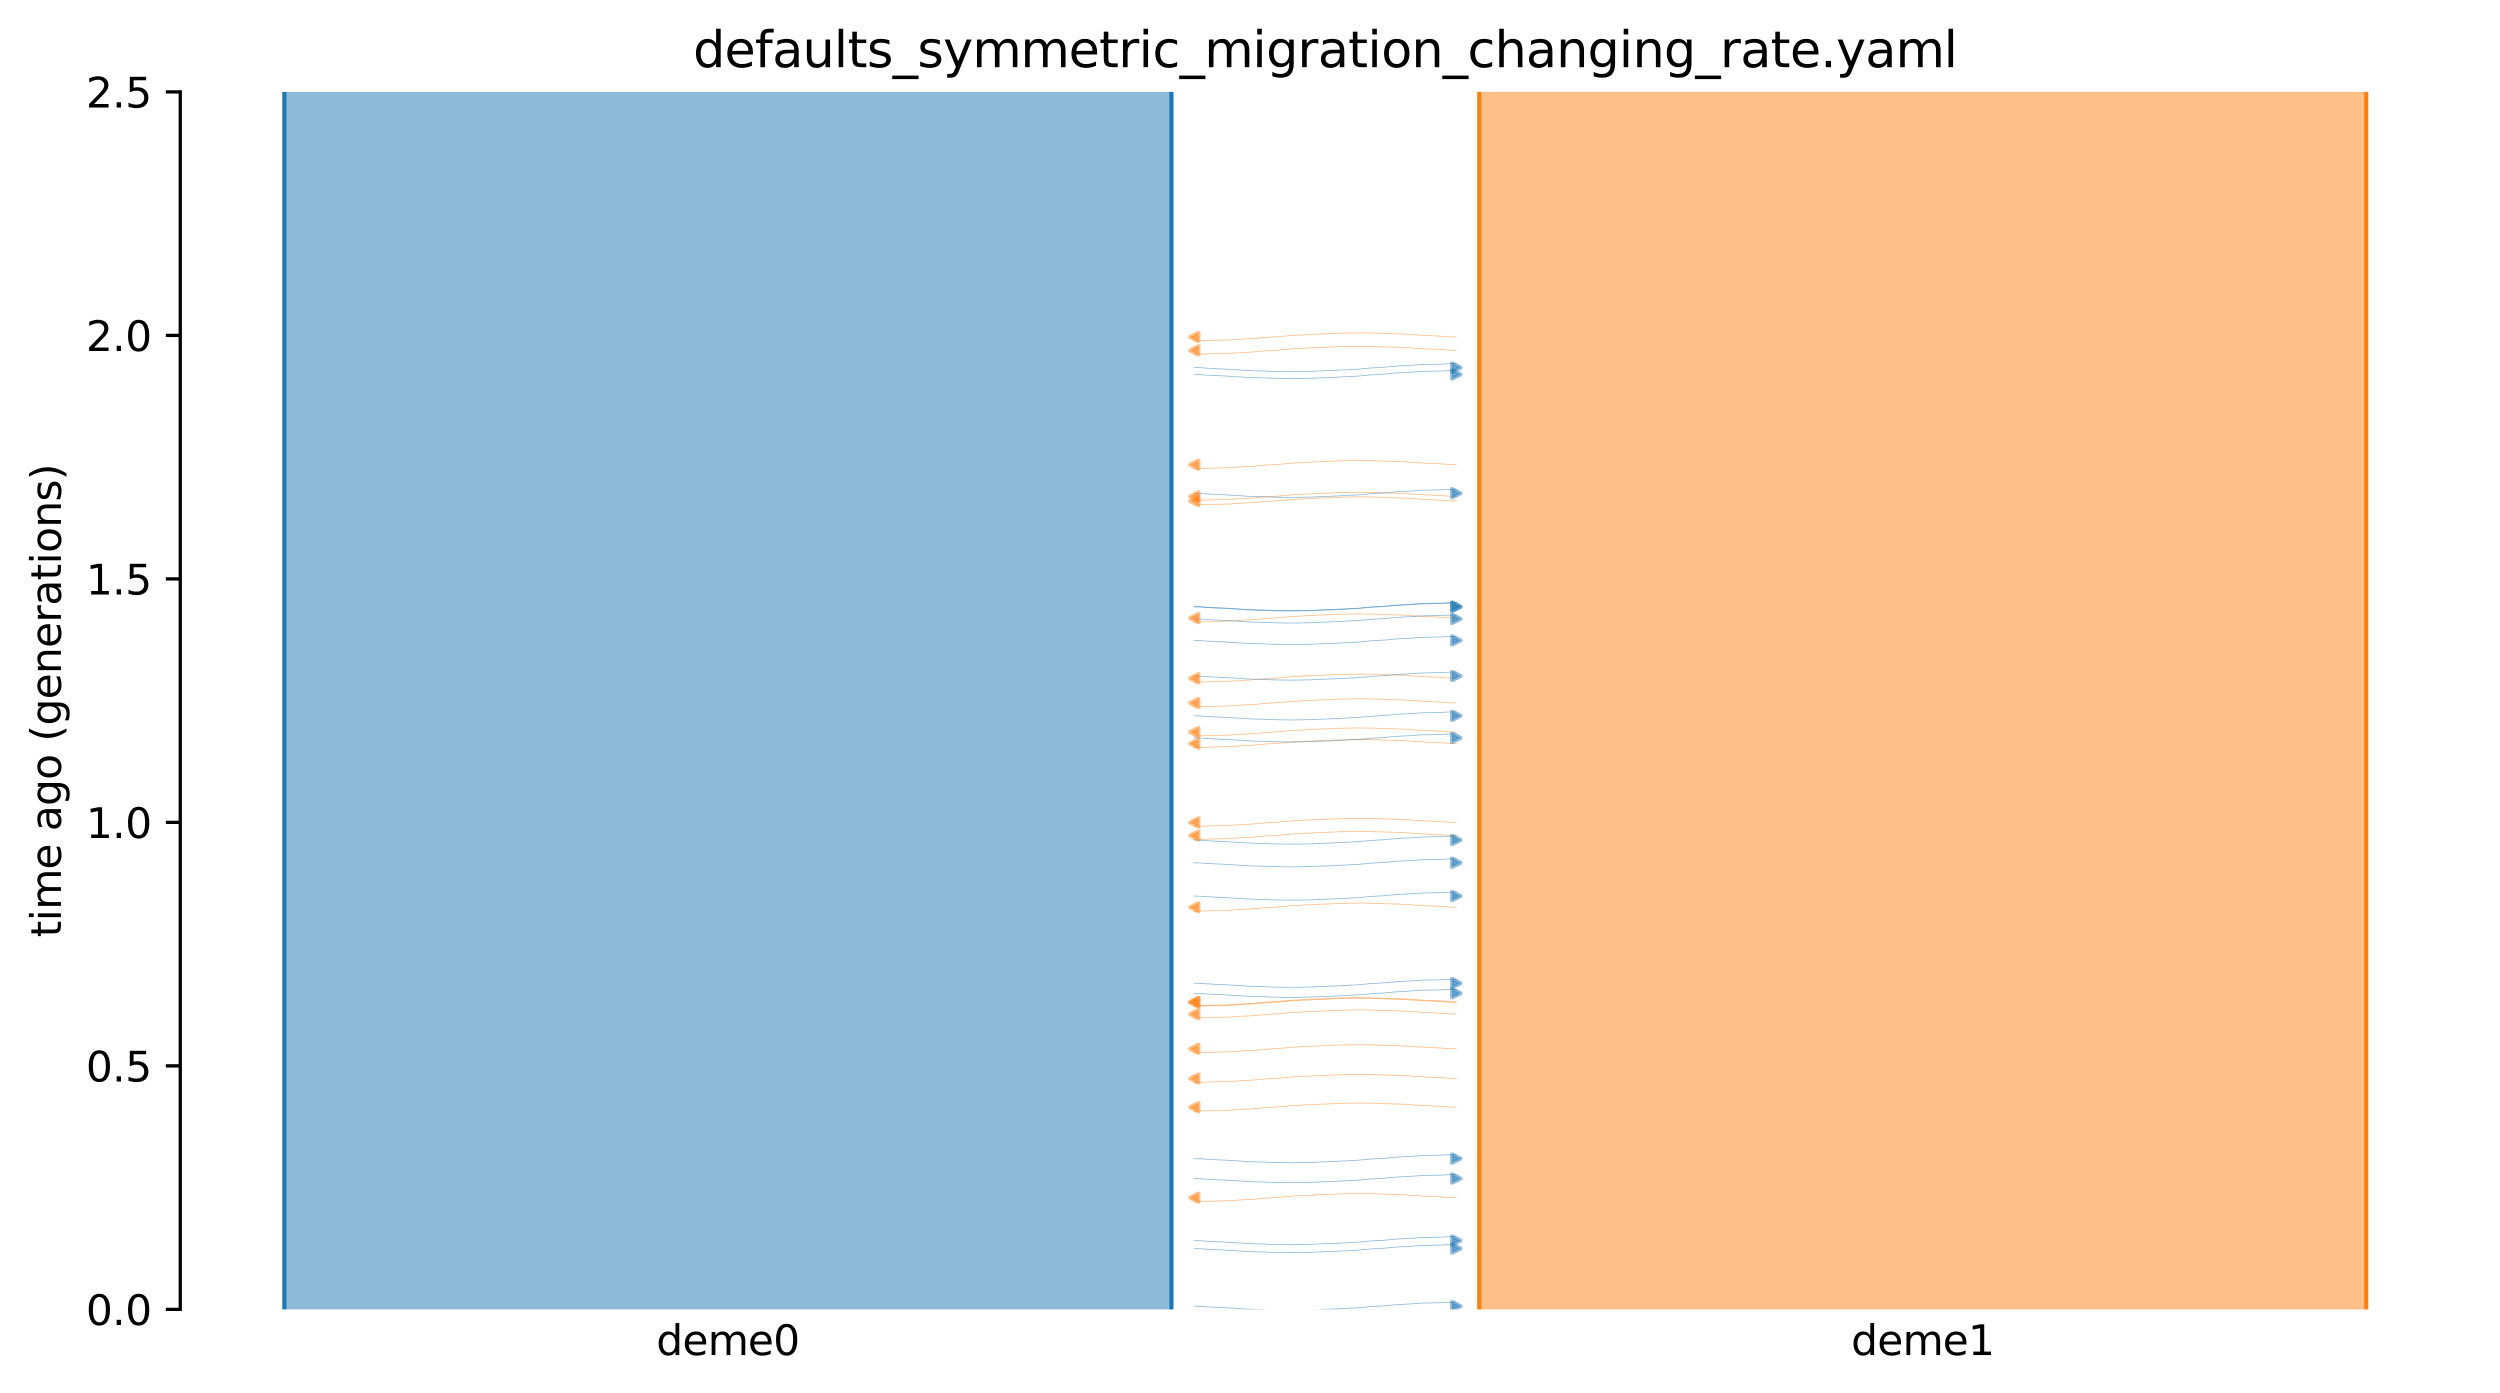<?xml version="1.0" encoding="utf-8" standalone="no"?>
<!DOCTYPE svg PUBLIC "-//W3C//DTD SVG 1.1//EN"
  "http://www.w3.org/Graphics/SVG/1.1/DTD/svg11.dtd">
<svg xmlns:xlink="http://www.w3.org/1999/xlink" width="607.2pt" height="338.4pt" viewBox="0 0 607.2 338.4" xmlns="http://www.w3.org/2000/svg" version="1.1">
 <defs>
  <style type="text/css">*{stroke-linejoin: round; stroke-linecap: butt}</style>
 </defs>
 <g id="figure_1">
  <g id="patch_1">
   <path d="M 0 338.4 
L 607.2 338.4 
L 607.2 0 
L 0 0 
z
" style="fill: #ffffff"/>
  </g>
  <g id="axes_1">
   <g id="patch_2">
    <path d="M 43.781 318.022 
L 600 318.022 
L 600 22.318 
L 43.781 22.318 
z
" style="fill: #ffffff"/>
   </g>
   <g id="line2d_1">
    <path d="M 353.704 120.572 
L 352.704 120.54 
L 351.704 120.503 
L 350.704 120.406 
L 349.704 120.373 
L 348.704 120.299 
L 347.704 120.261 
L 346.704 120.225 
L 345.704 120.168 
L 344.704 120.097 
L 343.704 120.045 
L 342.704 119.986 
L 341.704 119.898 
L 340.704 119.852 
L 339.704 119.81 
L 338.704 119.779 
L 337.704 119.753 
L 336.704 119.732 
L 335.704 119.677 
L 334.704 119.65 
L 333.704 119.62 
L 332.704 119.594 
L 331.704 119.583 
L 330.704 119.573 
L 329.704 119.573 
L 328.704 119.583 
L 327.704 119.594 
L 326.704 119.625 
L 325.704 119.637 
L 324.704 119.667 
L 323.704 119.727 
L 322.704 119.764 
L 321.704 119.803 
L 320.704 119.845 
L 319.704 119.878 
L 318.704 119.945 
L 317.704 119.985 
L 316.704 120.027 
L 315.704 120.098 
L 314.704 120.134 
L 313.704 120.193 
L 312.704 120.304 
L 311.704 120.374 
L 310.704 120.487 
L 309.704 120.533 
L 308.704 120.594 
L 307.704 120.643 
L 306.704 120.724 
L 305.704 120.842 
L 304.704 120.912 
L 303.704 120.996 
L 302.704 121.029 
L 301.704 121.08 
L 300.704 121.148 
L 299.704 121.215 
L 298.704 121.291 
L 297.704 121.319 
L 296.704 121.345 
L 295.704 121.368 
L 294.704 121.387 
L 293.704 121.414 
L 292.704 121.464 
L 291.704 121.499 
L 290.078 121.535 
" clip-path="url(#pce38517e4b)" style="fill: none; stroke: #ff7f0e; stroke-opacity: 0.5; stroke-width: 0.2; stroke-linecap: square"/>
   </g>
   <g id="line2d_2">
    <path d="M 353.704 150.121 
L 352.704 150.089 
L 351.704 150.052 
L 350.704 149.955 
L 349.704 149.922 
L 348.704 149.848 
L 347.704 149.81 
L 346.704 149.774 
L 345.704 149.717 
L 344.704 149.646 
L 343.704 149.594 
L 342.704 149.535 
L 341.704 149.447 
L 340.704 149.401 
L 339.704 149.359 
L 338.704 149.328 
L 337.704 149.302 
L 336.704 149.281 
L 335.704 149.226 
L 334.704 149.199 
L 333.704 149.169 
L 332.704 149.143 
L 331.704 149.132 
L 330.704 149.122 
L 329.704 149.122 
L 328.704 149.132 
L 327.704 149.143 
L 326.704 149.174 
L 325.704 149.186 
L 324.704 149.216 
L 323.704 149.276 
L 322.704 149.313 
L 321.704 149.352 
L 320.704 149.394 
L 319.704 149.427 
L 318.704 149.494 
L 317.704 149.534 
L 316.704 149.576 
L 315.704 149.647 
L 314.704 149.683 
L 313.704 149.742 
L 312.704 149.853 
L 311.704 149.923 
L 310.704 150.036 
L 309.704 150.082 
L 308.704 150.143 
L 307.704 150.192 
L 306.704 150.273 
L 305.704 150.391 
L 304.704 150.461 
L 303.704 150.545 
L 302.704 150.578 
L 301.704 150.629 
L 300.704 150.697 
L 299.704 150.764 
L 298.704 150.84 
L 297.704 150.868 
L 296.704 150.894 
L 295.704 150.917 
L 294.704 150.936 
L 293.704 150.963 
L 292.704 151.013 
L 291.704 151.048 
L 290.078 151.084 
" clip-path="url(#pce38517e4b)" style="fill: none; stroke: #ff7f0e; stroke-opacity: 0.5; stroke-width: 0.2; stroke-linecap: square"/>
   </g>
   <g id="line2d_3">
    <path d="M 353.704 170.731 
L 352.704 170.699 
L 351.704 170.662 
L 350.704 170.565 
L 349.704 170.532 
L 348.704 170.459 
L 347.704 170.42 
L 346.704 170.385 
L 345.704 170.327 
L 344.704 170.257 
L 343.704 170.205 
L 342.704 170.145 
L 341.704 170.057 
L 340.704 170.011 
L 339.704 169.969 
L 338.704 169.938 
L 337.704 169.912 
L 336.704 169.891 
L 335.704 169.837 
L 334.704 169.809 
L 333.704 169.779 
L 332.704 169.753 
L 331.704 169.742 
L 330.704 169.732 
L 329.704 169.732 
L 328.704 169.742 
L 327.704 169.754 
L 326.704 169.785 
L 325.704 169.796 
L 324.704 169.826 
L 323.704 169.886 
L 322.704 169.923 
L 321.704 169.962 
L 320.704 170.004 
L 319.704 170.037 
L 318.704 170.105 
L 317.704 170.144 
L 316.704 170.186 
L 315.704 170.257 
L 314.704 170.293 
L 313.704 170.352 
L 312.704 170.463 
L 311.704 170.533 
L 310.704 170.646 
L 309.704 170.692 
L 308.704 170.753 
L 307.704 170.802 
L 306.704 170.883 
L 305.704 171.001 
L 304.704 171.071 
L 303.704 171.155 
L 302.704 171.188 
L 301.704 171.239 
L 300.704 171.307 
L 299.704 171.374 
L 298.704 171.451 
L 297.704 171.478 
L 296.704 171.504 
L 295.704 171.527 
L 294.704 171.547 
L 293.704 171.573 
L 292.704 171.623 
L 291.704 171.658 
L 290.078 171.694 
" clip-path="url(#pce38517e4b)" style="fill: none; stroke: #ff7f0e; stroke-opacity: 0.5; stroke-width: 0.2; stroke-linecap: square"/>
   </g>
   <g id="line2d_4">
    <path d="M 353.704 112.868 
L 352.704 112.836 
L 351.704 112.799 
L 350.704 112.702 
L 349.704 112.669 
L 348.704 112.596 
L 347.704 112.557 
L 346.704 112.522 
L 345.704 112.464 
L 344.704 112.394 
L 343.704 112.342 
L 342.704 112.282 
L 341.704 112.194 
L 340.704 112.148 
L 339.704 112.106 
L 338.704 112.075 
L 337.704 112.049 
L 336.704 112.028 
L 335.704 111.974 
L 334.704 111.946 
L 333.704 111.916 
L 332.704 111.891 
L 331.704 111.879 
L 330.704 111.869 
L 329.704 111.869 
L 328.704 111.879 
L 327.704 111.891 
L 326.704 111.922 
L 325.704 111.933 
L 324.704 111.963 
L 323.704 112.023 
L 322.704 112.06 
L 321.704 112.099 
L 320.704 112.141 
L 319.704 112.174 
L 318.704 112.242 
L 317.704 112.281 
L 316.704 112.323 
L 315.704 112.394 
L 314.704 112.43 
L 313.704 112.489 
L 312.704 112.6 
L 311.704 112.67 
L 310.704 112.783 
L 309.704 112.829 
L 308.704 112.89 
L 307.704 112.939 
L 306.704 113.02 
L 305.704 113.138 
L 304.704 113.208 
L 303.704 113.292 
L 302.704 113.325 
L 301.704 113.376 
L 300.704 113.444 
L 299.704 113.511 
L 298.704 113.588 
L 297.704 113.615 
L 296.704 113.641 
L 295.704 113.664 
L 294.704 113.684 
L 293.704 113.71 
L 292.704 113.76 
L 291.704 113.795 
L 290.078 113.831 
" clip-path="url(#pce38517e4b)" style="fill: none; stroke: #ff7f0e; stroke-opacity: 0.5; stroke-width: 0.2; stroke-linecap: square"/>
   </g>
   <g id="line2d_5">
    <path d="M 353.704 81.85 
L 352.704 81.819 
L 351.704 81.782 
L 350.704 81.684 
L 349.704 81.651 
L 348.704 81.578 
L 347.704 81.539 
L 346.704 81.504 
L 345.704 81.446 
L 344.704 81.376 
L 343.704 81.324 
L 342.704 81.265 
L 341.704 81.176 
L 340.704 81.13 
L 339.704 81.088 
L 338.704 81.057 
L 337.704 81.031 
L 336.704 81.01 
L 335.704 80.956 
L 334.704 80.928 
L 333.704 80.898 
L 332.704 80.873 
L 331.704 80.862 
L 330.704 80.852 
L 329.704 80.852 
L 328.704 80.861 
L 327.704 80.873 
L 326.704 80.904 
L 325.704 80.915 
L 324.704 80.945 
L 323.704 81.005 
L 322.704 81.042 
L 321.704 81.081 
L 320.704 81.124 
L 319.704 81.156 
L 318.704 81.224 
L 317.704 81.263 
L 316.704 81.306 
L 315.704 81.376 
L 314.704 81.413 
L 313.704 81.471 
L 312.704 81.582 
L 311.704 81.653 
L 310.704 81.766 
L 309.704 81.811 
L 308.704 81.873 
L 307.704 81.921 
L 306.704 82.002 
L 305.704 82.121 
L 304.704 82.191 
L 303.704 82.274 
L 302.704 82.307 
L 301.704 82.358 
L 300.704 82.427 
L 299.704 82.493 
L 298.704 82.57 
L 297.704 82.597 
L 296.704 82.624 
L 295.704 82.646 
L 294.704 82.666 
L 293.704 82.692 
L 292.704 82.742 
L 291.704 82.777 
L 290.078 82.813 
" clip-path="url(#pce38517e4b)" style="fill: none; stroke: #ff7f0e; stroke-opacity: 0.5; stroke-width: 0.2; stroke-linecap: square"/>
   </g>
   <g id="line2d_6">
    <path d="M 353.704 85.106 
L 352.704 85.074 
L 351.704 85.037 
L 350.704 84.939 
L 349.704 84.907 
L 348.704 84.833 
L 347.704 84.795 
L 346.704 84.759 
L 345.704 84.702 
L 344.704 84.631 
L 343.704 84.579 
L 342.704 84.52 
L 341.704 84.432 
L 340.704 84.386 
L 339.704 84.343 
L 338.704 84.313 
L 337.704 84.287 
L 336.704 84.266 
L 335.704 84.211 
L 334.704 84.183 
L 333.704 84.154 
L 332.704 84.128 
L 331.704 84.117 
L 330.704 84.107 
L 329.704 84.107 
L 328.704 84.117 
L 327.704 84.128 
L 326.704 84.159 
L 325.704 84.171 
L 324.704 84.201 
L 323.704 84.26 
L 322.704 84.298 
L 321.704 84.337 
L 320.704 84.379 
L 319.704 84.412 
L 318.704 84.479 
L 317.704 84.518 
L 316.704 84.561 
L 315.704 84.632 
L 314.704 84.668 
L 313.704 84.727 
L 312.704 84.837 
L 311.704 84.908 
L 310.704 85.021 
L 309.704 85.067 
L 308.704 85.128 
L 307.704 85.177 
L 306.704 85.257 
L 305.704 85.376 
L 304.704 85.446 
L 303.704 85.529 
L 302.704 85.563 
L 301.704 85.614 
L 300.704 85.682 
L 299.704 85.748 
L 298.704 85.825 
L 297.704 85.853 
L 296.704 85.879 
L 295.704 85.902 
L 294.704 85.921 
L 293.704 85.948 
L 292.704 85.997 
L 291.704 86.033 
L 290.078 86.068 
" clip-path="url(#pce38517e4b)" style="fill: none; stroke: #ff7f0e; stroke-opacity: 0.5; stroke-width: 0.2; stroke-linecap: square"/>
   </g>
   <g id="line2d_7">
    <path d="M 353.704 177.81 
L 352.704 177.779 
L 351.704 177.742 
L 350.704 177.644 
L 349.704 177.612 
L 348.704 177.538 
L 347.704 177.5 
L 346.704 177.464 
L 345.704 177.406 
L 344.704 177.336 
L 343.704 177.284 
L 342.704 177.225 
L 341.704 177.137 
L 340.704 177.091 
L 339.704 177.048 
L 338.704 177.018 
L 337.704 176.992 
L 336.704 176.97 
L 335.704 176.916 
L 334.704 176.888 
L 333.704 176.858 
L 332.704 176.833 
L 331.704 176.822 
L 330.704 176.812 
L 329.704 176.812 
L 328.704 176.821 
L 327.704 176.833 
L 326.704 176.864 
L 325.704 176.875 
L 324.704 176.905 
L 323.704 176.965 
L 322.704 177.002 
L 321.704 177.041 
L 320.704 177.084 
L 319.704 177.117 
L 318.704 177.184 
L 317.704 177.223 
L 316.704 177.266 
L 315.704 177.337 
L 314.704 177.373 
L 313.704 177.431 
L 312.704 177.542 
L 311.704 177.613 
L 310.704 177.726 
L 309.704 177.772 
L 308.704 177.833 
L 307.704 177.881 
L 306.704 177.962 
L 305.704 178.081 
L 304.704 178.151 
L 303.704 178.234 
L 302.704 178.267 
L 301.704 178.319 
L 300.704 178.387 
L 299.704 178.453 
L 298.704 178.53 
L 297.704 178.557 
L 296.704 178.584 
L 295.704 178.607 
L 294.704 178.626 
L 293.704 178.653 
L 292.704 178.702 
L 291.704 178.737 
L 290.078 178.773 
" clip-path="url(#pce38517e4b)" style="fill: none; stroke: #ff7f0e; stroke-opacity: 0.5; stroke-width: 0.2; stroke-linecap: square"/>
   </g>
   <g id="line2d_8">
    <path d="M 353.704 164.736 
L 352.704 164.705 
L 351.704 164.668 
L 350.704 164.57 
L 349.704 164.537 
L 348.704 164.464 
L 347.704 164.425 
L 346.704 164.39 
L 345.704 164.332 
L 344.704 164.262 
L 343.704 164.21 
L 342.704 164.151 
L 341.704 164.062 
L 340.704 164.016 
L 339.704 163.974 
L 338.704 163.943 
L 337.704 163.917 
L 336.704 163.896 
L 335.704 163.842 
L 334.704 163.814 
L 333.704 163.784 
L 332.704 163.759 
L 331.704 163.747 
L 330.704 163.737 
L 329.704 163.738 
L 328.704 163.747 
L 327.704 163.759 
L 326.704 163.79 
L 325.704 163.801 
L 324.704 163.831 
L 323.704 163.891 
L 322.704 163.928 
L 321.704 163.967 
L 320.704 164.01 
L 319.704 164.042 
L 318.704 164.11 
L 317.704 164.149 
L 316.704 164.192 
L 315.704 164.262 
L 314.704 164.298 
L 313.704 164.357 
L 312.704 164.468 
L 311.704 164.538 
L 310.704 164.651 
L 309.704 164.697 
L 308.704 164.758 
L 307.704 164.807 
L 306.704 164.888 
L 305.704 165.006 
L 304.704 165.077 
L 303.704 165.16 
L 302.704 165.193 
L 301.704 165.244 
L 300.704 165.313 
L 299.704 165.379 
L 298.704 165.456 
L 297.704 165.483 
L 296.704 165.51 
L 295.704 165.532 
L 294.704 165.552 
L 293.704 165.578 
L 292.704 165.628 
L 291.704 165.663 
L 290.078 165.699 
" clip-path="url(#pce38517e4b)" style="fill: none; stroke: #ff7f0e; stroke-opacity: 0.5; stroke-width: 0.2; stroke-linecap: square"/>
   </g>
   <g id="line2d_9">
    <path d="M 353.704 121.693 
L 352.704 121.662 
L 351.704 121.625 
L 350.704 121.527 
L 349.704 121.494 
L 348.704 121.421 
L 347.704 121.382 
L 346.704 121.347 
L 345.704 121.289 
L 344.704 121.219 
L 343.704 121.167 
L 342.704 121.108 
L 341.704 121.019 
L 340.704 120.973 
L 339.704 120.931 
L 338.704 120.9 
L 337.704 120.874 
L 336.704 120.853 
L 335.704 120.799 
L 334.704 120.771 
L 333.704 120.741 
L 332.704 120.716 
L 331.704 120.705 
L 330.704 120.695 
L 329.704 120.695 
L 328.704 120.704 
L 327.704 120.716 
L 326.704 120.747 
L 325.704 120.758 
L 324.704 120.788 
L 323.704 120.848 
L 322.704 120.885 
L 321.704 120.924 
L 320.704 120.967 
L 319.704 120.999 
L 318.704 121.067 
L 317.704 121.106 
L 316.704 121.149 
L 315.704 121.219 
L 314.704 121.256 
L 313.704 121.314 
L 312.704 121.425 
L 311.704 121.496 
L 310.704 121.609 
L 309.704 121.654 
L 308.704 121.716 
L 307.704 121.764 
L 306.704 121.845 
L 305.704 121.964 
L 304.704 122.034 
L 303.704 122.117 
L 302.704 122.15 
L 301.704 122.201 
L 300.704 122.27 
L 299.704 122.336 
L 298.704 122.413 
L 297.704 122.44 
L 296.704 122.467 
L 295.704 122.489 
L 294.704 122.509 
L 293.704 122.535 
L 292.704 122.585 
L 291.704 122.62 
L 290.078 122.656 
" clip-path="url(#pce38517e4b)" style="fill: none; stroke: #ff7f0e; stroke-opacity: 0.5; stroke-width: 0.2; stroke-linecap: square"/>
   </g>
   <g id="line2d_10">
    <path d="M 353.704 180.607 
L 352.704 180.576 
L 351.704 180.539 
L 350.704 180.441 
L 349.704 180.408 
L 348.704 180.335 
L 347.704 180.296 
L 346.704 180.261 
L 345.704 180.203 
L 344.704 180.133 
L 343.704 180.081 
L 342.704 180.022 
L 341.704 179.933 
L 340.704 179.887 
L 339.704 179.845 
L 338.704 179.814 
L 337.704 179.788 
L 336.704 179.767 
L 335.704 179.713 
L 334.704 179.685 
L 333.704 179.655 
L 332.704 179.63 
L 331.704 179.619 
L 330.704 179.608 
L 329.704 179.609 
L 328.704 179.618 
L 327.704 179.63 
L 326.704 179.661 
L 325.704 179.672 
L 324.704 179.702 
L 323.704 179.762 
L 322.704 179.799 
L 321.704 179.838 
L 320.704 179.881 
L 319.704 179.913 
L 318.704 179.981 
L 317.704 180.02 
L 316.704 180.063 
L 315.704 180.133 
L 314.704 180.17 
L 313.704 180.228 
L 312.704 180.339 
L 311.704 180.41 
L 310.704 180.523 
L 309.704 180.568 
L 308.704 180.63 
L 307.704 180.678 
L 306.704 180.759 
L 305.704 180.877 
L 304.704 180.948 
L 303.704 181.031 
L 302.704 181.064 
L 301.704 181.115 
L 300.704 181.184 
L 299.704 181.25 
L 298.704 181.327 
L 297.704 181.354 
L 296.704 181.381 
L 295.704 181.403 
L 294.704 181.423 
L 293.704 181.449 
L 292.704 181.499 
L 291.704 181.534 
L 290.078 181.57 
" clip-path="url(#pce38517e4b)" style="fill: none; stroke: #ff7f0e; stroke-opacity: 0.5; stroke-width: 0.2; stroke-linecap: square"/>
   </g>
   <g id="line2d_11">
    <path d="M 290.078 147.316 
L 291.078 147.348 
L 292.078 147.385 
L 293.078 147.482 
L 294.078 147.515 
L 295.078 147.588 
L 296.078 147.627 
L 297.078 147.662 
L 298.078 147.72 
L 299.078 147.79 
L 300.078 147.842 
L 301.078 147.902 
L 302.078 147.99 
L 303.078 148.036 
L 304.078 148.078 
L 305.078 148.109 
L 306.078 148.135 
L 307.078 148.156 
L 308.078 148.21 
L 309.078 148.238 
L 310.078 148.268 
L 311.078 148.293 
L 312.078 148.305 
L 313.078 148.315 
L 314.078 148.315 
L 315.078 148.305 
L 316.078 148.293 
L 317.078 148.262 
L 318.078 148.251 
L 319.078 148.221 
L 320.078 148.161 
L 321.078 148.124 
L 322.078 148.085 
L 323.078 148.043 
L 324.078 148.01 
L 325.078 147.942 
L 326.078 147.903 
L 327.078 147.861 
L 328.078 147.79 
L 329.078 147.754 
L 330.078 147.695 
L 331.078 147.584 
L 332.078 147.514 
L 333.078 147.401 
L 334.078 147.355 
L 335.078 147.294 
L 336.078 147.245 
L 337.078 147.164 
L 338.078 147.046 
L 339.078 146.976 
L 340.078 146.892 
L 341.078 146.859 
L 342.078 146.808 
L 343.078 146.74 
L 344.078 146.673 
L 345.078 146.596 
L 346.078 146.569 
L 347.078 146.543 
L 348.078 146.52 
L 349.078 146.5 
L 350.078 146.474 
L 351.078 146.424 
L 352.078 146.389 
L 353.704 146.353 
" clip-path="url(#pce38517e4b)" style="fill: none; stroke: #1f77b4; stroke-opacity: 0.5; stroke-width: 0.2; stroke-linecap: square"/>
   </g>
   <g id="line2d_12">
    <path d="M 290.078 155.546 
L 291.078 155.578 
L 292.078 155.615 
L 293.078 155.713 
L 294.078 155.745 
L 295.078 155.819 
L 296.078 155.857 
L 297.078 155.893 
L 298.078 155.95 
L 299.078 156.021 
L 300.078 156.073 
L 301.078 156.132 
L 302.078 156.22 
L 303.078 156.266 
L 304.078 156.309 
L 305.078 156.339 
L 306.078 156.365 
L 307.078 156.386 
L 308.078 156.441 
L 309.078 156.469 
L 310.078 156.498 
L 311.078 156.524 
L 312.078 156.535 
L 313.078 156.545 
L 314.078 156.545 
L 315.078 156.535 
L 316.078 156.524 
L 317.078 156.493 
L 318.078 156.481 
L 319.078 156.451 
L 320.078 156.392 
L 321.078 156.354 
L 322.078 156.315 
L 323.078 156.273 
L 324.078 156.24 
L 325.078 156.173 
L 326.078 156.134 
L 327.078 156.091 
L 328.078 156.02 
L 329.078 155.984 
L 330.078 155.925 
L 331.078 155.815 
L 332.078 155.744 
L 333.078 155.631 
L 334.078 155.585 
L 335.078 155.524 
L 336.078 155.475 
L 337.078 155.395 
L 338.078 155.276 
L 339.078 155.206 
L 340.078 155.123 
L 341.078 155.089 
L 342.078 155.038 
L 343.078 154.97 
L 344.078 154.904 
L 345.078 154.827 
L 346.078 154.799 
L 347.078 154.773 
L 348.078 154.75 
L 349.078 154.731 
L 350.078 154.704 
L 351.078 154.654 
L 352.078 154.619 
L 353.704 154.584 
" clip-path="url(#pce38517e4b)" style="fill: none; stroke: #1f77b4; stroke-opacity: 0.5; stroke-width: 0.2; stroke-linecap: square"/>
   </g>
   <g id="line2d_13">
    <path d="M 290.078 119.806 
L 291.078 119.838 
L 292.078 119.875 
L 293.078 119.972 
L 294.078 120.005 
L 295.078 120.078 
L 296.078 120.117 
L 297.078 120.152 
L 298.078 120.21 
L 299.078 120.28 
L 300.078 120.332 
L 301.078 120.391 
L 302.078 120.48 
L 303.078 120.526 
L 304.078 120.568 
L 305.078 120.599 
L 306.078 120.625 
L 307.078 120.646 
L 308.078 120.7 
L 309.078 120.728 
L 310.078 120.758 
L 311.078 120.783 
L 312.078 120.795 
L 313.078 120.805 
L 314.078 120.805 
L 315.078 120.795 
L 316.078 120.783 
L 317.078 120.752 
L 318.078 120.741 
L 319.078 120.711 
L 320.078 120.651 
L 321.078 120.614 
L 322.078 120.575 
L 323.078 120.533 
L 324.078 120.5 
L 325.078 120.432 
L 326.078 120.393 
L 327.078 120.351 
L 328.078 120.28 
L 329.078 120.244 
L 330.078 120.185 
L 331.078 120.074 
L 332.078 120.004 
L 333.078 119.891 
L 334.078 119.845 
L 335.078 119.784 
L 336.078 119.735 
L 337.078 119.654 
L 338.078 119.536 
L 339.078 119.466 
L 340.078 119.382 
L 341.078 119.349 
L 342.078 119.298 
L 343.078 119.23 
L 344.078 119.163 
L 345.078 119.086 
L 346.078 119.059 
L 347.078 119.033 
L 348.078 119.01 
L 349.078 118.99 
L 350.078 118.964 
L 351.078 118.914 
L 352.078 118.879 
L 353.704 118.843 
" clip-path="url(#pce38517e4b)" style="fill: none; stroke: #1f77b4; stroke-opacity: 0.5; stroke-width: 0.2; stroke-linecap: square"/>
   </g>
   <g id="line2d_14">
    <path d="M 290.078 89.269 
L 291.078 89.301 
L 292.078 89.338 
L 293.078 89.435 
L 294.078 89.468 
L 295.078 89.541 
L 296.078 89.58 
L 297.078 89.615 
L 298.078 89.673 
L 299.078 89.743 
L 300.078 89.795 
L 301.078 89.854 
L 302.078 89.943 
L 303.078 89.989 
L 304.078 90.031 
L 305.078 90.062 
L 306.078 90.088 
L 307.078 90.109 
L 308.078 90.163 
L 309.078 90.191 
L 310.078 90.221 
L 311.078 90.246 
L 312.078 90.258 
L 313.078 90.268 
L 314.078 90.268 
L 315.078 90.258 
L 316.078 90.246 
L 317.078 90.215 
L 318.078 90.204 
L 319.078 90.174 
L 320.078 90.114 
L 321.078 90.077 
L 322.078 90.038 
L 323.078 89.996 
L 324.078 89.963 
L 325.078 89.895 
L 326.078 89.856 
L 327.078 89.814 
L 328.078 89.743 
L 329.078 89.707 
L 330.078 89.648 
L 331.078 89.537 
L 332.078 89.467 
L 333.078 89.354 
L 334.078 89.308 
L 335.078 89.247 
L 336.078 89.198 
L 337.078 89.117 
L 338.078 88.999 
L 339.078 88.929 
L 340.078 88.845 
L 341.078 88.812 
L 342.078 88.761 
L 343.078 88.693 
L 344.078 88.626 
L 345.078 88.549 
L 346.078 88.522 
L 347.078 88.496 
L 348.078 88.473 
L 349.078 88.453 
L 350.078 88.427 
L 351.078 88.377 
L 352.078 88.342 
L 353.704 88.306 
" clip-path="url(#pce38517e4b)" style="fill: none; stroke: #1f77b4; stroke-opacity: 0.5; stroke-width: 0.2; stroke-linecap: square"/>
   </g>
   <g id="line2d_15">
    <path d="M 290.078 147.406 
L 291.078 147.437 
L 292.078 147.474 
L 293.078 147.572 
L 294.078 147.604 
L 295.078 147.678 
L 296.078 147.716 
L 297.078 147.752 
L 298.078 147.809 
L 299.078 147.88 
L 300.078 147.932 
L 301.078 147.991 
L 302.078 148.079 
L 303.078 148.125 
L 304.078 148.168 
L 305.078 148.198 
L 306.078 148.224 
L 307.078 148.245 
L 308.078 148.3 
L 309.078 148.328 
L 310.078 148.357 
L 311.078 148.383 
L 312.078 148.394 
L 313.078 148.404 
L 314.078 148.404 
L 315.078 148.394 
L 316.078 148.383 
L 317.078 148.352 
L 318.078 148.341 
L 319.078 148.31 
L 320.078 148.251 
L 321.078 148.213 
L 322.078 148.174 
L 323.078 148.132 
L 324.078 148.099 
L 325.078 148.032 
L 326.078 147.993 
L 327.078 147.95 
L 328.078 147.879 
L 329.078 147.843 
L 330.078 147.785 
L 331.078 147.674 
L 332.078 147.603 
L 333.078 147.49 
L 334.078 147.444 
L 335.078 147.383 
L 336.078 147.334 
L 337.078 147.254 
L 338.078 147.135 
L 339.078 147.065 
L 340.078 146.982 
L 341.078 146.949 
L 342.078 146.897 
L 343.078 146.829 
L 344.078 146.763 
L 345.078 146.686 
L 346.078 146.658 
L 347.078 146.632 
L 348.078 146.609 
L 349.078 146.59 
L 350.078 146.563 
L 351.078 146.514 
L 352.078 146.479 
L 353.704 146.443 
" clip-path="url(#pce38517e4b)" style="fill: none; stroke: #1f77b4; stroke-opacity: 0.5; stroke-width: 0.2; stroke-linecap: square"/>
   </g>
   <g id="line2d_16">
    <path d="M 290.078 150.317 
L 291.078 150.349 
L 292.078 150.386 
L 293.078 150.484 
L 294.078 150.516 
L 295.078 150.59 
L 296.078 150.628 
L 297.078 150.664 
L 298.078 150.721 
L 299.078 150.792 
L 300.078 150.844 
L 301.078 150.903 
L 302.078 150.991 
L 303.078 151.037 
L 304.078 151.08 
L 305.078 151.11 
L 306.078 151.136 
L 307.078 151.157 
L 308.078 151.212 
L 309.078 151.24 
L 310.078 151.269 
L 311.078 151.295 
L 312.078 151.306 
L 313.078 151.316 
L 314.078 151.316 
L 315.078 151.306 
L 316.078 151.295 
L 317.078 151.264 
L 318.078 151.252 
L 319.078 151.222 
L 320.078 151.163 
L 321.078 151.125 
L 322.078 151.086 
L 323.078 151.044 
L 324.078 151.011 
L 325.078 150.944 
L 326.078 150.905 
L 327.078 150.862 
L 328.078 150.791 
L 329.078 150.755 
L 330.078 150.697 
L 331.078 150.586 
L 332.078 150.515 
L 333.078 150.402 
L 334.078 150.356 
L 335.078 150.295 
L 336.078 150.246 
L 337.078 150.166 
L 338.078 150.047 
L 339.078 149.977 
L 340.078 149.894 
L 341.078 149.86 
L 342.078 149.809 
L 343.078 149.741 
L 344.078 149.675 
L 345.078 149.598 
L 346.078 149.57 
L 347.078 149.544 
L 348.078 149.521 
L 349.078 149.502 
L 350.078 149.475 
L 351.078 149.426 
L 352.078 149.39 
L 353.704 149.355 
" clip-path="url(#pce38517e4b)" style="fill: none; stroke: #1f77b4; stroke-opacity: 0.5; stroke-width: 0.2; stroke-linecap: square"/>
   </g>
   <g id="line2d_17">
    <path d="M 290.078 179.211 
L 291.078 179.242 
L 292.078 179.279 
L 293.078 179.377 
L 294.078 179.41 
L 295.078 179.483 
L 296.078 179.522 
L 297.078 179.557 
L 298.078 179.615 
L 299.078 179.685 
L 300.078 179.737 
L 301.078 179.796 
L 302.078 179.885 
L 303.078 179.931 
L 304.078 179.973 
L 305.078 180.004 
L 306.078 180.03 
L 307.078 180.051 
L 308.078 180.105 
L 309.078 180.133 
L 310.078 180.163 
L 311.078 180.188 
L 312.078 180.2 
L 313.078 180.21 
L 314.078 180.209 
L 315.078 180.2 
L 316.078 180.188 
L 317.078 180.157 
L 318.078 180.146 
L 319.078 180.116 
L 320.078 180.056 
L 321.078 180.019 
L 322.078 179.98 
L 323.078 179.937 
L 324.078 179.905 
L 325.078 179.837 
L 326.078 179.798 
L 327.078 179.755 
L 328.078 179.685 
L 329.078 179.649 
L 330.078 179.59 
L 331.078 179.479 
L 332.078 179.409 
L 333.078 179.296 
L 334.078 179.25 
L 335.078 179.189 
L 336.078 179.14 
L 337.078 179.059 
L 338.078 178.941 
L 339.078 178.87 
L 340.078 178.787 
L 341.078 178.754 
L 342.078 178.703 
L 343.078 178.634 
L 344.078 178.568 
L 345.078 178.491 
L 346.078 178.464 
L 347.078 178.438 
L 348.078 178.415 
L 349.078 178.395 
L 350.078 178.369 
L 351.078 178.319 
L 352.078 178.284 
L 353.704 178.248 
" clip-path="url(#pce38517e4b)" style="fill: none; stroke: #1f77b4; stroke-opacity: 0.5; stroke-width: 0.2; stroke-linecap: square"/>
   </g>
   <g id="line2d_18">
    <path d="M 290.078 90.947 
L 291.078 90.979 
L 292.078 91.016 
L 293.078 91.113 
L 294.078 91.146 
L 295.078 91.22 
L 296.078 91.258 
L 297.078 91.294 
L 298.078 91.351 
L 299.078 91.422 
L 300.078 91.474 
L 301.078 91.533 
L 302.078 91.621 
L 303.078 91.667 
L 304.078 91.71 
L 305.078 91.74 
L 306.078 91.766 
L 307.078 91.787 
L 308.078 91.842 
L 309.078 91.87 
L 310.078 91.899 
L 311.078 91.925 
L 312.078 91.936 
L 313.078 91.946 
L 314.078 91.946 
L 315.078 91.936 
L 316.078 91.925 
L 317.078 91.894 
L 318.078 91.882 
L 319.078 91.852 
L 320.078 91.793 
L 321.078 91.755 
L 322.078 91.716 
L 323.078 91.674 
L 324.078 91.641 
L 325.078 91.574 
L 326.078 91.534 
L 327.078 91.492 
L 328.078 91.421 
L 329.078 91.385 
L 330.078 91.326 
L 331.078 91.215 
L 332.078 91.145 
L 333.078 91.032 
L 334.078 90.986 
L 335.078 90.925 
L 336.078 90.876 
L 337.078 90.795 
L 338.078 90.677 
L 339.078 90.607 
L 340.078 90.524 
L 341.078 90.49 
L 342.078 90.439 
L 343.078 90.371 
L 344.078 90.305 
L 345.078 90.228 
L 346.078 90.2 
L 347.078 90.174 
L 348.078 90.151 
L 349.078 90.132 
L 350.078 90.105 
L 351.078 90.055 
L 352.078 90.02 
L 353.704 89.985 
" clip-path="url(#pce38517e4b)" style="fill: none; stroke: #1f77b4; stroke-opacity: 0.5; stroke-width: 0.2; stroke-linecap: square"/>
   </g>
   <g id="line2d_19">
    <path d="M 290.078 173.857 
L 291.078 173.889 
L 292.078 173.925 
L 293.078 174.023 
L 294.078 174.056 
L 295.078 174.129 
L 296.078 174.168 
L 297.078 174.203 
L 298.078 174.261 
L 299.078 174.331 
L 300.078 174.383 
L 301.078 174.442 
L 302.078 174.531 
L 303.078 174.577 
L 304.078 174.619 
L 305.078 174.65 
L 306.078 174.676 
L 307.078 174.697 
L 308.078 174.751 
L 309.078 174.779 
L 310.078 174.809 
L 311.078 174.834 
L 312.078 174.846 
L 313.078 174.856 
L 314.078 174.856 
L 315.078 174.846 
L 316.078 174.834 
L 317.078 174.803 
L 318.078 174.792 
L 319.078 174.762 
L 320.078 174.702 
L 321.078 174.665 
L 322.078 174.626 
L 323.078 174.584 
L 324.078 174.551 
L 325.078 174.483 
L 326.078 174.444 
L 327.078 174.402 
L 328.078 174.331 
L 329.078 174.295 
L 330.078 174.236 
L 331.078 174.125 
L 332.078 174.055 
L 333.078 173.942 
L 334.078 173.896 
L 335.078 173.835 
L 336.078 173.786 
L 337.078 173.705 
L 338.078 173.587 
L 339.078 173.516 
L 340.078 173.433 
L 341.078 173.4 
L 342.078 173.349 
L 343.078 173.28 
L 344.078 173.214 
L 345.078 173.137 
L 346.078 173.11 
L 347.078 173.084 
L 348.078 173.061 
L 349.078 173.041 
L 350.078 173.015 
L 351.078 172.965 
L 352.078 172.93 
L 353.704 172.894 
" clip-path="url(#pce38517e4b)" style="fill: none; stroke: #1f77b4; stroke-opacity: 0.5; stroke-width: 0.2; stroke-linecap: square"/>
   </g>
   <g id="line2d_20">
    <path d="M 290.078 164.185 
L 291.078 164.216 
L 292.078 164.253 
L 293.078 164.351 
L 294.078 164.384 
L 295.078 164.457 
L 296.078 164.496 
L 297.078 164.531 
L 298.078 164.589 
L 299.078 164.659 
L 300.078 164.711 
L 301.078 164.77 
L 302.078 164.859 
L 303.078 164.905 
L 304.078 164.947 
L 305.078 164.978 
L 306.078 165.004 
L 307.078 165.025 
L 308.078 165.079 
L 309.078 165.107 
L 310.078 165.137 
L 311.078 165.162 
L 312.078 165.173 
L 313.078 165.184 
L 314.078 165.183 
L 315.078 165.174 
L 316.078 165.162 
L 317.078 165.131 
L 318.078 165.12 
L 319.078 165.09 
L 320.078 165.03 
L 321.078 164.993 
L 322.078 164.954 
L 323.078 164.911 
L 324.078 164.879 
L 325.078 164.811 
L 326.078 164.772 
L 327.078 164.729 
L 328.078 164.659 
L 329.078 164.622 
L 330.078 164.564 
L 331.078 164.453 
L 332.078 164.382 
L 333.078 164.269 
L 334.078 164.224 
L 335.078 164.162 
L 336.078 164.114 
L 337.078 164.033 
L 338.078 163.915 
L 339.078 163.844 
L 340.078 163.761 
L 341.078 163.728 
L 342.078 163.677 
L 343.078 163.608 
L 344.078 163.542 
L 345.078 163.465 
L 346.078 163.438 
L 347.078 163.411 
L 348.078 163.389 
L 349.078 163.369 
L 350.078 163.343 
L 351.078 163.293 
L 352.078 163.258 
L 353.704 163.222 
" clip-path="url(#pce38517e4b)" style="fill: none; stroke: #1f77b4; stroke-opacity: 0.5; stroke-width: 0.2; stroke-linecap: square"/>
   </g>
   <g id="line2d_21">
    <path d="M 353.704 202.941 
L 352.704 202.91 
L 351.704 202.873 
L 350.704 202.775 
L 349.704 202.742 
L 348.704 202.669 
L 347.704 202.63 
L 346.704 202.595 
L 345.704 202.537 
L 344.704 202.467 
L 343.704 202.415 
L 342.704 202.356 
L 341.704 202.267 
L 340.704 202.221 
L 339.704 202.179 
L 338.704 202.148 
L 337.704 202.122 
L 336.704 202.101 
L 335.704 202.047 
L 334.704 202.019 
L 333.704 201.989 
L 332.704 201.964 
L 331.704 201.953 
L 330.704 201.943 
L 329.704 201.943 
L 328.704 201.952 
L 327.704 201.964 
L 326.704 201.995 
L 325.704 202.006 
L 324.704 202.036 
L 323.704 202.096 
L 322.704 202.133 
L 321.704 202.172 
L 320.704 202.215 
L 319.704 202.247 
L 318.704 202.315 
L 317.704 202.354 
L 316.704 202.397 
L 315.704 202.467 
L 314.704 202.504 
L 313.704 202.562 
L 312.704 202.673 
L 311.704 202.744 
L 310.704 202.857 
L 309.704 202.902 
L 308.704 202.964 
L 307.704 203.012 
L 306.704 203.093 
L 305.704 203.212 
L 304.704 203.282 
L 303.704 203.365 
L 302.704 203.398 
L 301.704 203.449 
L 300.704 203.518 
L 299.704 203.584 
L 298.704 203.661 
L 297.704 203.688 
L 296.704 203.715 
L 295.704 203.737 
L 294.704 203.757 
L 293.704 203.783 
L 292.704 203.833 
L 291.704 203.868 
L 290.078 203.904 
" clip-path="url(#pce38517e4b)" style="fill: none; stroke: #ff7f0e; stroke-opacity: 0.5; stroke-width: 0.2; stroke-linecap: square"/>
   </g>
   <g id="line2d_22">
    <path d="M 353.704 261.959 
L 352.704 261.928 
L 351.704 261.891 
L 350.704 261.793 
L 349.704 261.76 
L 348.704 261.687 
L 347.704 261.648 
L 346.704 261.613 
L 345.704 261.555 
L 344.704 261.485 
L 343.704 261.433 
L 342.704 261.374 
L 341.704 261.285 
L 340.704 261.239 
L 339.704 261.197 
L 338.704 261.166 
L 337.704 261.14 
L 336.704 261.119 
L 335.704 261.065 
L 334.704 261.037 
L 333.704 261.007 
L 332.704 260.982 
L 331.704 260.97 
L 330.704 260.96 
L 329.704 260.961 
L 328.704 260.97 
L 327.704 260.982 
L 326.704 261.013 
L 325.704 261.024 
L 324.704 261.054 
L 323.704 261.114 
L 322.704 261.151 
L 321.704 261.19 
L 320.704 261.233 
L 319.704 261.265 
L 318.704 261.333 
L 317.704 261.372 
L 316.704 261.415 
L 315.704 261.485 
L 314.704 261.521 
L 313.704 261.58 
L 312.704 261.691 
L 311.704 261.762 
L 310.704 261.874 
L 309.704 261.92 
L 308.704 261.982 
L 307.704 262.03 
L 306.704 262.111 
L 305.704 262.229 
L 304.704 262.3 
L 303.704 262.383 
L 302.704 262.416 
L 301.704 262.467 
L 300.704 262.536 
L 299.704 262.602 
L 298.704 262.679 
L 297.704 262.706 
L 296.704 262.733 
L 295.704 262.755 
L 294.704 262.775 
L 293.704 262.801 
L 292.704 262.851 
L 291.704 262.886 
L 290.078 262.922 
" clip-path="url(#pce38517e4b)" style="fill: none; stroke: #ff7f0e; stroke-opacity: 0.5; stroke-width: 0.2; stroke-linecap: square"/>
   </g>
   <g id="line2d_23">
    <path d="M 353.704 243.309 
L 352.704 243.278 
L 351.704 243.241 
L 350.704 243.143 
L 349.704 243.11 
L 348.704 243.037 
L 347.704 242.998 
L 346.704 242.963 
L 345.704 242.905 
L 344.704 242.835 
L 343.704 242.783 
L 342.704 242.724 
L 341.704 242.635 
L 340.704 242.589 
L 339.704 242.547 
L 338.704 242.516 
L 337.704 242.49 
L 336.704 242.469 
L 335.704 242.415 
L 334.704 242.387 
L 333.704 242.357 
L 332.704 242.332 
L 331.704 242.321 
L 330.704 242.31 
L 329.704 242.311 
L 328.704 242.32 
L 327.704 242.332 
L 326.704 242.363 
L 325.704 242.374 
L 324.704 242.404 
L 323.704 242.464 
L 322.704 242.501 
L 321.704 242.54 
L 320.704 242.583 
L 319.704 242.615 
L 318.704 242.683 
L 317.704 242.722 
L 316.704 242.765 
L 315.704 242.835 
L 314.704 242.872 
L 313.704 242.93 
L 312.704 243.041 
L 311.704 243.112 
L 310.704 243.225 
L 309.704 243.27 
L 308.704 243.332 
L 307.704 243.38 
L 306.704 243.461 
L 305.704 243.579 
L 304.704 243.65 
L 303.704 243.733 
L 302.704 243.766 
L 301.704 243.817 
L 300.704 243.886 
L 299.704 243.952 
L 298.704 244.029 
L 297.704 244.056 
L 296.704 244.083 
L 295.704 244.105 
L 294.704 244.125 
L 293.704 244.151 
L 292.704 244.201 
L 291.704 244.236 
L 290.078 244.272 
" clip-path="url(#pce38517e4b)" style="fill: none; stroke: #ff7f0e; stroke-opacity: 0.5; stroke-width: 0.2; stroke-linecap: square"/>
   </g>
   <g id="line2d_24">
    <path d="M 353.704 254.746 
L 352.704 254.715 
L 351.704 254.678 
L 350.704 254.58 
L 349.704 254.548 
L 348.704 254.474 
L 347.704 254.436 
L 346.704 254.4 
L 345.704 254.343 
L 344.704 254.272 
L 343.704 254.22 
L 342.704 254.161 
L 341.704 254.073 
L 340.704 254.027 
L 339.704 253.984 
L 338.704 253.954 
L 337.704 253.928 
L 336.704 253.907 
L 335.704 253.852 
L 334.704 253.824 
L 333.704 253.795 
L 332.704 253.769 
L 331.704 253.758 
L 330.704 253.748 
L 329.704 253.748 
L 328.704 253.758 
L 327.704 253.769 
L 326.704 253.8 
L 325.704 253.811 
L 324.704 253.842 
L 323.704 253.901 
L 322.704 253.939 
L 321.704 253.978 
L 320.704 254.02 
L 319.704 254.053 
L 318.704 254.12 
L 317.704 254.159 
L 316.704 254.202 
L 315.704 254.273 
L 314.704 254.309 
L 313.704 254.367 
L 312.704 254.478 
L 311.704 254.549 
L 310.704 254.662 
L 309.704 254.708 
L 308.704 254.769 
L 307.704 254.818 
L 306.704 254.898 
L 305.704 255.017 
L 304.704 255.087 
L 303.704 255.17 
L 302.704 255.203 
L 301.704 255.255 
L 300.704 255.323 
L 299.704 255.389 
L 298.704 255.466 
L 297.704 255.494 
L 296.704 255.52 
L 295.704 255.543 
L 294.704 255.562 
L 293.704 255.589 
L 292.704 255.638 
L 291.704 255.673 
L 290.078 255.709 
" clip-path="url(#pce38517e4b)" style="fill: none; stroke: #ff7f0e; stroke-opacity: 0.5; stroke-width: 0.2; stroke-linecap: square"/>
   </g>
   <g id="line2d_25">
    <path d="M 353.704 268.92 
L 352.704 268.889 
L 351.704 268.852 
L 350.704 268.754 
L 349.704 268.721 
L 348.704 268.648 
L 347.704 268.609 
L 346.704 268.574 
L 345.704 268.516 
L 344.704 268.446 
L 343.704 268.394 
L 342.704 268.335 
L 341.704 268.246 
L 340.704 268.2 
L 339.704 268.158 
L 338.704 268.127 
L 337.704 268.101 
L 336.704 268.08 
L 335.704 268.026 
L 334.704 267.998 
L 333.704 267.968 
L 332.704 267.943 
L 331.704 267.932 
L 330.704 267.922 
L 329.704 267.922 
L 328.704 267.931 
L 327.704 267.943 
L 326.704 267.974 
L 325.704 267.985 
L 324.704 268.015 
L 323.704 268.075 
L 322.704 268.112 
L 321.704 268.151 
L 320.704 268.194 
L 319.704 268.226 
L 318.704 268.294 
L 317.704 268.333 
L 316.704 268.376 
L 315.704 268.446 
L 314.704 268.483 
L 313.704 268.541 
L 312.704 268.652 
L 311.704 268.723 
L 310.704 268.836 
L 309.704 268.881 
L 308.704 268.943 
L 307.704 268.991 
L 306.704 269.072 
L 305.704 269.191 
L 304.704 269.261 
L 303.704 269.344 
L 302.704 269.377 
L 301.704 269.428 
L 300.704 269.497 
L 299.704 269.563 
L 298.704 269.64 
L 297.704 269.667 
L 296.704 269.694 
L 295.704 269.716 
L 294.704 269.736 
L 293.704 269.762 
L 292.704 269.812 
L 291.704 269.847 
L 290.078 269.883 
" clip-path="url(#pce38517e4b)" style="fill: none; stroke: #ff7f0e; stroke-opacity: 0.5; stroke-width: 0.2; stroke-linecap: square"/>
   </g>
   <g id="line2d_26">
    <path d="M 353.704 220.355 
L 352.704 220.324 
L 351.704 220.287 
L 350.704 220.189 
L 349.704 220.156 
L 348.704 220.083 
L 347.704 220.044 
L 346.704 220.009 
L 345.704 219.951 
L 344.704 219.881 
L 343.704 219.829 
L 342.704 219.77 
L 341.704 219.681 
L 340.704 219.635 
L 339.704 219.593 
L 338.704 219.562 
L 337.704 219.536 
L 336.704 219.515 
L 335.704 219.461 
L 334.704 219.433 
L 333.704 219.403 
L 332.704 219.378 
L 331.704 219.367 
L 330.704 219.356 
L 329.704 219.357 
L 328.704 219.366 
L 327.704 219.378 
L 326.704 219.409 
L 325.704 219.42 
L 324.704 219.45 
L 323.704 219.51 
L 322.704 219.547 
L 321.704 219.586 
L 320.704 219.629 
L 319.704 219.661 
L 318.704 219.729 
L 317.704 219.768 
L 316.704 219.811 
L 315.704 219.881 
L 314.704 219.918 
L 313.704 219.976 
L 312.704 220.087 
L 311.704 220.158 
L 310.704 220.271 
L 309.704 220.316 
L 308.704 220.378 
L 307.704 220.426 
L 306.704 220.507 
L 305.704 220.625 
L 304.704 220.696 
L 303.704 220.779 
L 302.704 220.812 
L 301.704 220.863 
L 300.704 220.932 
L 299.704 220.998 
L 298.704 221.075 
L 297.704 221.102 
L 296.704 221.129 
L 295.704 221.151 
L 294.704 221.171 
L 293.704 221.197 
L 292.704 221.247 
L 291.704 221.282 
L 290.078 221.318 
" clip-path="url(#pce38517e4b)" style="fill: none; stroke: #ff7f0e; stroke-opacity: 0.5; stroke-width: 0.2; stroke-linecap: square"/>
   </g>
   <g id="line2d_27">
    <path d="M 353.704 290.903 
L 352.704 290.872 
L 351.704 290.835 
L 350.704 290.737 
L 349.704 290.705 
L 348.704 290.631 
L 347.704 290.592 
L 346.704 290.557 
L 345.704 290.499 
L 344.704 290.429 
L 343.704 290.377 
L 342.704 290.318 
L 341.704 290.23 
L 340.704 290.183 
L 339.704 290.141 
L 338.704 290.111 
L 337.704 290.084 
L 336.704 290.063 
L 335.704 290.009 
L 334.704 289.981 
L 333.704 289.951 
L 332.704 289.926 
L 331.704 289.915 
L 330.704 289.905 
L 329.704 289.905 
L 328.704 289.914 
L 327.704 289.926 
L 326.704 289.957 
L 325.704 289.968 
L 324.704 289.998 
L 323.704 290.058 
L 322.704 290.095 
L 321.704 290.134 
L 320.704 290.177 
L 319.704 290.21 
L 318.704 290.277 
L 317.704 290.316 
L 316.704 290.359 
L 315.704 290.429 
L 314.704 290.466 
L 313.704 290.524 
L 312.704 290.635 
L 311.704 290.706 
L 310.704 290.819 
L 309.704 290.864 
L 308.704 290.926 
L 307.704 290.974 
L 306.704 291.055 
L 305.704 291.174 
L 304.704 291.244 
L 303.704 291.327 
L 302.704 291.36 
L 301.704 291.411 
L 300.704 291.48 
L 299.704 291.546 
L 298.704 291.623 
L 297.704 291.65 
L 296.704 291.677 
L 295.704 291.699 
L 294.704 291.719 
L 293.704 291.745 
L 292.704 291.795 
L 291.704 291.83 
L 290.078 291.866 
" clip-path="url(#pce38517e4b)" style="fill: none; stroke: #ff7f0e; stroke-opacity: 0.5; stroke-width: 0.2; stroke-linecap: square"/>
   </g>
   <g id="line2d_28">
    <path d="M 353.704 243.461 
L 352.704 243.429 
L 351.704 243.392 
L 350.704 243.295 
L 349.704 243.262 
L 348.704 243.188 
L 347.704 243.15 
L 346.704 243.114 
L 345.704 243.057 
L 344.704 242.986 
L 343.704 242.934 
L 342.704 242.875 
L 341.704 242.787 
L 340.704 242.741 
L 339.704 242.698 
L 338.704 242.668 
L 337.704 242.642 
L 336.704 242.621 
L 335.704 242.566 
L 334.704 242.538 
L 333.704 242.509 
L 332.704 242.483 
L 331.704 242.472 
L 330.704 242.462 
L 329.704 242.462 
L 328.704 242.472 
L 327.704 242.483 
L 326.704 242.514 
L 325.704 242.526 
L 324.704 242.556 
L 323.704 242.616 
L 322.704 242.653 
L 321.704 242.692 
L 320.704 242.734 
L 319.704 242.767 
L 318.704 242.834 
L 317.704 242.874 
L 316.704 242.916 
L 315.704 242.987 
L 314.704 243.023 
L 313.704 243.082 
L 312.704 243.193 
L 311.704 243.263 
L 310.704 243.376 
L 309.704 243.422 
L 308.704 243.483 
L 307.704 243.532 
L 306.704 243.613 
L 305.704 243.731 
L 304.704 243.801 
L 303.704 243.885 
L 302.704 243.918 
L 301.704 243.969 
L 300.704 244.037 
L 299.704 244.104 
L 298.704 244.18 
L 297.704 244.208 
L 296.704 244.234 
L 295.704 244.257 
L 294.704 244.276 
L 293.704 244.303 
L 292.704 244.353 
L 291.704 244.388 
L 290.078 244.424 
" clip-path="url(#pce38517e4b)" style="fill: none; stroke: #ff7f0e; stroke-opacity: 0.5; stroke-width: 0.2; stroke-linecap: square"/>
   </g>
   <g id="line2d_29">
    <path d="M 353.704 199.759 
L 352.704 199.727 
L 351.704 199.69 
L 350.704 199.592 
L 349.704 199.56 
L 348.704 199.486 
L 347.704 199.448 
L 346.704 199.412 
L 345.704 199.355 
L 344.704 199.284 
L 343.704 199.232 
L 342.704 199.173 
L 341.704 199.085 
L 340.704 199.039 
L 339.704 198.996 
L 338.704 198.966 
L 337.704 198.94 
L 336.704 198.919 
L 335.704 198.864 
L 334.704 198.836 
L 333.704 198.807 
L 332.704 198.781 
L 331.704 198.77 
L 330.704 198.76 
L 329.704 198.76 
L 328.704 198.77 
L 327.704 198.781 
L 326.704 198.812 
L 325.704 198.823 
L 324.704 198.854 
L 323.704 198.913 
L 322.704 198.951 
L 321.704 198.99 
L 320.704 199.032 
L 319.704 199.065 
L 318.704 199.132 
L 317.704 199.171 
L 316.704 199.214 
L 315.704 199.285 
L 314.704 199.321 
L 313.704 199.379 
L 312.704 199.49 
L 311.704 199.561 
L 310.704 199.674 
L 309.704 199.72 
L 308.704 199.781 
L 307.704 199.83 
L 306.704 199.91 
L 305.704 200.029 
L 304.704 200.099 
L 303.704 200.182 
L 302.704 200.216 
L 301.704 200.267 
L 300.704 200.335 
L 299.704 200.401 
L 298.704 200.478 
L 297.704 200.506 
L 296.704 200.532 
L 295.704 200.555 
L 294.704 200.574 
L 293.704 200.601 
L 292.704 200.65 
L 291.704 200.686 
L 290.078 200.721 
" clip-path="url(#pce38517e4b)" style="fill: none; stroke: #ff7f0e; stroke-opacity: 0.5; stroke-width: 0.2; stroke-linecap: square"/>
   </g>
   <g id="line2d_30">
    <path d="M 353.704 246.303 
L 352.704 246.271 
L 351.704 246.234 
L 350.704 246.137 
L 349.704 246.104 
L 348.704 246.03 
L 347.704 245.992 
L 346.704 245.956 
L 345.704 245.899 
L 344.704 245.828 
L 343.704 245.776 
L 342.704 245.717 
L 341.704 245.629 
L 340.704 245.583 
L 339.704 245.541 
L 338.704 245.51 
L 337.704 245.484 
L 336.704 245.463 
L 335.704 245.408 
L 334.704 245.381 
L 333.704 245.351 
L 332.704 245.325 
L 331.704 245.314 
L 330.704 245.304 
L 329.704 245.304 
L 328.704 245.314 
L 327.704 245.325 
L 326.704 245.356 
L 325.704 245.368 
L 324.704 245.398 
L 323.704 245.458 
L 322.704 245.495 
L 321.704 245.534 
L 320.704 245.576 
L 319.704 245.609 
L 318.704 245.676 
L 317.704 245.716 
L 316.704 245.758 
L 315.704 245.829 
L 314.704 245.865 
L 313.704 245.924 
L 312.704 246.035 
L 311.704 246.105 
L 310.704 246.218 
L 309.704 246.264 
L 308.704 246.325 
L 307.704 246.374 
L 306.704 246.455 
L 305.704 246.573 
L 304.704 246.643 
L 303.704 246.727 
L 302.704 246.76 
L 301.704 246.811 
L 300.704 246.879 
L 299.704 246.946 
L 298.704 247.022 
L 297.704 247.05 
L 296.704 247.076 
L 295.704 247.099 
L 294.704 247.118 
L 293.704 247.145 
L 292.704 247.195 
L 291.704 247.23 
L 290.078 247.266 
" clip-path="url(#pce38517e4b)" style="fill: none; stroke: #ff7f0e; stroke-opacity: 0.5; stroke-width: 0.2; stroke-linecap: square"/>
   </g>
   <g id="line2d_31">
    <path d="M 290.078 286.244 
L 291.078 286.275 
L 292.078 286.312 
L 293.078 286.41 
L 294.078 286.443 
L 295.078 286.516 
L 296.078 286.555 
L 297.078 286.59 
L 298.078 286.648 
L 299.078 286.718 
L 300.078 286.77 
L 301.078 286.829 
L 302.078 286.918 
L 303.078 286.964 
L 304.078 287.006 
L 305.078 287.037 
L 306.078 287.063 
L 307.078 287.084 
L 308.078 287.138 
L 309.078 287.166 
L 310.078 287.196 
L 311.078 287.221 
L 312.078 287.233 
L 313.078 287.243 
L 314.078 287.242 
L 315.078 287.233 
L 316.078 287.221 
L 317.078 287.19 
L 318.078 287.179 
L 319.078 287.149 
L 320.078 287.089 
L 321.078 287.052 
L 322.078 287.013 
L 323.078 286.97 
L 324.078 286.938 
L 325.078 286.87 
L 326.078 286.831 
L 327.078 286.788 
L 328.078 286.718 
L 329.078 286.682 
L 330.078 286.623 
L 331.078 286.512 
L 332.078 286.441 
L 333.078 286.329 
L 334.078 286.283 
L 335.078 286.221 
L 336.078 286.173 
L 337.078 286.092 
L 338.078 285.974 
L 339.078 285.903 
L 340.078 285.82 
L 341.078 285.787 
L 342.078 285.736 
L 343.078 285.667 
L 344.078 285.601 
L 345.078 285.524 
L 346.078 285.497 
L 347.078 285.47 
L 348.078 285.448 
L 349.078 285.428 
L 350.078 285.402 
L 351.078 285.352 
L 352.078 285.317 
L 353.704 285.281 
" clip-path="url(#pce38517e4b)" style="fill: none; stroke: #1f77b4; stroke-opacity: 0.5; stroke-width: 0.2; stroke-linecap: square"/>
   </g>
   <g id="line2d_32">
    <path d="M 290.078 204.028 
L 291.078 204.06 
L 292.078 204.097 
L 293.078 204.195 
L 294.078 204.227 
L 295.078 204.301 
L 296.078 204.339 
L 297.078 204.375 
L 298.078 204.432 
L 299.078 204.503 
L 300.078 204.555 
L 301.078 204.614 
L 302.078 204.702 
L 303.078 204.748 
L 304.078 204.791 
L 305.078 204.821 
L 306.078 204.847 
L 307.078 204.868 
L 308.078 204.923 
L 309.078 204.951 
L 310.078 204.98 
L 311.078 205.006 
L 312.078 205.017 
L 313.078 205.027 
L 314.078 205.027 
L 315.078 205.017 
L 316.078 205.006 
L 317.078 204.975 
L 318.078 204.963 
L 319.078 204.933 
L 320.078 204.874 
L 321.078 204.836 
L 322.078 204.797 
L 323.078 204.755 
L 324.078 204.722 
L 325.078 204.655 
L 326.078 204.616 
L 327.078 204.573 
L 328.078 204.502 
L 329.078 204.466 
L 330.078 204.408 
L 331.078 204.297 
L 332.078 204.226 
L 333.078 204.113 
L 334.078 204.067 
L 335.078 204.006 
L 336.078 203.957 
L 337.078 203.877 
L 338.078 203.758 
L 339.078 203.688 
L 340.078 203.605 
L 341.078 203.571 
L 342.078 203.52 
L 343.078 203.452 
L 344.078 203.386 
L 345.078 203.309 
L 346.078 203.281 
L 347.078 203.255 
L 348.078 203.232 
L 349.078 203.213 
L 350.078 203.186 
L 351.078 203.137 
L 352.078 203.101 
L 353.704 203.066 
" clip-path="url(#pce38517e4b)" style="fill: none; stroke: #1f77b4; stroke-opacity: 0.5; stroke-width: 0.2; stroke-linecap: square"/>
   </g>
   <g id="line2d_33">
    <path d="M 290.078 301.307 
L 291.078 301.338 
L 292.078 301.375 
L 293.078 301.473 
L 294.078 301.505 
L 295.078 301.579 
L 296.078 301.618 
L 297.078 301.653 
L 298.078 301.711 
L 299.078 301.781 
L 300.078 301.833 
L 301.078 301.892 
L 302.078 301.98 
L 303.078 302.026 
L 304.078 302.069 
L 305.078 302.099 
L 306.078 302.125 
L 307.078 302.147 
L 308.078 302.201 
L 309.078 302.229 
L 310.078 302.259 
L 311.078 302.284 
L 312.078 302.295 
L 313.078 302.305 
L 314.078 302.305 
L 315.078 302.296 
L 316.078 302.284 
L 317.078 302.253 
L 318.078 302.242 
L 319.078 302.212 
L 320.078 302.152 
L 321.078 302.115 
L 322.078 302.076 
L 323.078 302.033 
L 324.078 302 
L 325.078 301.933 
L 326.078 301.894 
L 327.078 301.851 
L 328.078 301.781 
L 329.078 301.744 
L 330.078 301.686 
L 331.078 301.575 
L 332.078 301.504 
L 333.078 301.391 
L 334.078 301.345 
L 335.078 301.284 
L 336.078 301.236 
L 337.078 301.155 
L 338.078 301.036 
L 339.078 300.966 
L 340.078 300.883 
L 341.078 300.85 
L 342.078 300.798 
L 343.078 300.73 
L 344.078 300.664 
L 345.078 300.587 
L 346.078 300.56 
L 347.078 300.533 
L 348.078 300.51 
L 349.078 300.491 
L 350.078 300.465 
L 351.078 300.415 
L 352.078 300.38 
L 353.704 300.344 
" clip-path="url(#pce38517e4b)" style="fill: none; stroke: #1f77b4; stroke-opacity: 0.5; stroke-width: 0.2; stroke-linecap: square"/>
   </g>
   <g id="line2d_34">
    <path d="M 290.078 303.241 
L 291.078 303.273 
L 292.078 303.31 
L 293.078 303.407 
L 294.078 303.44 
L 295.078 303.513 
L 296.078 303.552 
L 297.078 303.587 
L 298.078 303.645 
L 299.078 303.715 
L 300.078 303.767 
L 301.078 303.827 
L 302.078 303.915 
L 303.078 303.961 
L 304.078 304.003 
L 305.078 304.034 
L 306.078 304.06 
L 307.078 304.081 
L 308.078 304.135 
L 309.078 304.163 
L 310.078 304.193 
L 311.078 304.218 
L 312.078 304.23 
L 313.078 304.24 
L 314.078 304.24 
L 315.078 304.23 
L 316.078 304.218 
L 317.078 304.187 
L 318.078 304.176 
L 319.078 304.146 
L 320.078 304.086 
L 321.078 304.049 
L 322.078 304.01 
L 323.078 303.968 
L 324.078 303.935 
L 325.078 303.867 
L 326.078 303.828 
L 327.078 303.786 
L 328.078 303.715 
L 329.078 303.679 
L 330.078 303.62 
L 331.078 303.509 
L 332.078 303.439 
L 333.078 303.326 
L 334.078 303.28 
L 335.078 303.219 
L 336.078 303.17 
L 337.078 303.089 
L 338.078 302.971 
L 339.078 302.901 
L 340.078 302.817 
L 341.078 302.784 
L 342.078 302.733 
L 343.078 302.665 
L 344.078 302.598 
L 345.078 302.521 
L 346.078 302.494 
L 347.078 302.468 
L 348.078 302.445 
L 349.078 302.425 
L 350.078 302.399 
L 351.078 302.349 
L 352.078 302.314 
L 353.704 302.278 
" clip-path="url(#pce38517e4b)" style="fill: none; stroke: #1f77b4; stroke-opacity: 0.5; stroke-width: 0.2; stroke-linecap: square"/>
   </g>
   <g id="line2d_35">
    <path d="M 290.078 281.401 
L 291.078 281.432 
L 292.078 281.469 
L 293.078 281.567 
L 294.078 281.6 
L 295.078 281.673 
L 296.078 281.712 
L 297.078 281.747 
L 298.078 281.805 
L 299.078 281.875 
L 300.078 281.927 
L 301.078 281.986 
L 302.078 282.075 
L 303.078 282.121 
L 304.078 282.163 
L 305.078 282.194 
L 306.078 282.22 
L 307.078 282.241 
L 308.078 282.295 
L 309.078 282.323 
L 310.078 282.353 
L 311.078 282.378 
L 312.078 282.389 
L 313.078 282.4 
L 314.078 282.399 
L 315.078 282.39 
L 316.078 282.378 
L 317.078 282.347 
L 318.078 282.336 
L 319.078 282.306 
L 320.078 282.246 
L 321.078 282.209 
L 322.078 282.17 
L 323.078 282.127 
L 324.078 282.095 
L 325.078 282.027 
L 326.078 281.988 
L 327.078 281.945 
L 328.078 281.875 
L 329.078 281.838 
L 330.078 281.78 
L 331.078 281.669 
L 332.078 281.598 
L 333.078 281.485 
L 334.078 281.44 
L 335.078 281.378 
L 336.078 281.33 
L 337.078 281.249 
L 338.078 281.131 
L 339.078 281.06 
L 340.078 280.977 
L 341.078 280.944 
L 342.078 280.893 
L 343.078 280.824 
L 344.078 280.758 
L 345.078 280.681 
L 346.078 280.654 
L 347.078 280.627 
L 348.078 280.605 
L 349.078 280.585 
L 350.078 280.559 
L 351.078 280.509 
L 352.078 280.474 
L 353.704 280.438 
" clip-path="url(#pce38517e4b)" style="fill: none; stroke: #1f77b4; stroke-opacity: 0.5; stroke-width: 0.2; stroke-linecap: square"/>
   </g>
   <g id="line2d_36">
    <path d="M 290.078 238.795 
L 291.078 238.826 
L 292.078 238.863 
L 293.078 238.961 
L 294.078 238.993 
L 295.078 239.067 
L 296.078 239.106 
L 297.078 239.141 
L 298.078 239.199 
L 299.078 239.269 
L 300.078 239.321 
L 301.078 239.38 
L 302.078 239.468 
L 303.078 239.515 
L 304.078 239.557 
L 305.078 239.587 
L 306.078 239.613 
L 307.078 239.635 
L 308.078 239.689 
L 309.078 239.717 
L 310.078 239.747 
L 311.078 239.772 
L 312.078 239.783 
L 313.078 239.793 
L 314.078 239.793 
L 315.078 239.784 
L 316.078 239.772 
L 317.078 239.741 
L 318.078 239.73 
L 319.078 239.7 
L 320.078 239.64 
L 321.078 239.603 
L 322.078 239.564 
L 323.078 239.521 
L 324.078 239.488 
L 325.078 239.421 
L 326.078 239.382 
L 327.078 239.339 
L 328.078 239.269 
L 329.078 239.232 
L 330.078 239.174 
L 331.078 239.063 
L 332.078 238.992 
L 333.078 238.879 
L 334.078 238.833 
L 335.078 238.772 
L 336.078 238.724 
L 337.078 238.643 
L 338.078 238.524 
L 339.078 238.454 
L 340.078 238.371 
L 341.078 238.338 
L 342.078 238.287 
L 343.078 238.218 
L 344.078 238.152 
L 345.078 238.075 
L 346.078 238.048 
L 347.078 238.021 
L 348.078 237.999 
L 349.078 237.979 
L 350.078 237.953 
L 351.078 237.903 
L 352.078 237.868 
L 353.704 237.832 
" clip-path="url(#pce38517e4b)" style="fill: none; stroke: #1f77b4; stroke-opacity: 0.5; stroke-width: 0.2; stroke-linecap: square"/>
   </g>
   <g id="line2d_37">
    <path d="M 290.078 217.629 
L 291.078 217.66 
L 292.078 217.697 
L 293.078 217.795 
L 294.078 217.827 
L 295.078 217.901 
L 296.078 217.939 
L 297.078 217.975 
L 298.078 218.032 
L 299.078 218.103 
L 300.078 218.155 
L 301.078 218.214 
L 302.078 218.302 
L 303.078 218.348 
L 304.078 218.391 
L 305.078 218.421 
L 306.078 218.447 
L 307.078 218.468 
L 308.078 218.523 
L 309.078 218.551 
L 310.078 218.58 
L 311.078 218.606 
L 312.078 218.617 
L 313.078 218.627 
L 314.078 218.627 
L 315.078 218.617 
L 316.078 218.606 
L 317.078 218.575 
L 318.078 218.564 
L 319.078 218.533 
L 320.078 218.474 
L 321.078 218.436 
L 322.078 218.397 
L 323.078 218.355 
L 324.078 218.322 
L 325.078 218.255 
L 326.078 218.216 
L 327.078 218.173 
L 328.078 218.102 
L 329.078 218.066 
L 330.078 218.008 
L 331.078 217.897 
L 332.078 217.826 
L 333.078 217.713 
L 334.078 217.667 
L 335.078 217.606 
L 336.078 217.557 
L 337.078 217.477 
L 338.078 217.358 
L 339.078 217.288 
L 340.078 217.205 
L 341.078 217.172 
L 342.078 217.12 
L 343.078 217.052 
L 344.078 216.986 
L 345.078 216.909 
L 346.078 216.881 
L 347.078 216.855 
L 348.078 216.832 
L 349.078 216.813 
L 350.078 216.786 
L 351.078 216.737 
L 352.078 216.702 
L 353.704 216.666 
" clip-path="url(#pce38517e4b)" style="fill: none; stroke: #1f77b4; stroke-opacity: 0.5; stroke-width: 0.2; stroke-linecap: square"/>
   </g>
   <g id="line2d_38">
    <path d="M 290.078 241.246 
L 291.078 241.277 
L 292.078 241.314 
L 293.078 241.412 
L 294.078 241.445 
L 295.078 241.518 
L 296.078 241.557 
L 297.078 241.592 
L 298.078 241.65 
L 299.078 241.72 
L 300.078 241.772 
L 301.078 241.831 
L 302.078 241.92 
L 303.078 241.966 
L 304.078 242.008 
L 305.078 242.039 
L 306.078 242.065 
L 307.078 242.086 
L 308.078 242.14 
L 309.078 242.168 
L 310.078 242.198 
L 311.078 242.223 
L 312.078 242.234 
L 313.078 242.245 
L 314.078 242.244 
L 315.078 242.235 
L 316.078 242.223 
L 317.078 242.192 
L 318.078 242.181 
L 319.078 242.151 
L 320.078 242.091 
L 321.078 242.054 
L 322.078 242.015 
L 323.078 241.972 
L 324.078 241.94 
L 325.078 241.872 
L 326.078 241.833 
L 327.078 241.79 
L 328.078 241.72 
L 329.078 241.683 
L 330.078 241.625 
L 331.078 241.514 
L 332.078 241.443 
L 333.078 241.33 
L 334.078 241.285 
L 335.078 241.223 
L 336.078 241.175 
L 337.078 241.094 
L 338.078 240.976 
L 339.078 240.905 
L 340.078 240.822 
L 341.078 240.789 
L 342.078 240.738 
L 343.078 240.669 
L 344.078 240.603 
L 345.078 240.526 
L 346.078 240.499 
L 347.078 240.472 
L 348.078 240.45 
L 349.078 240.43 
L 350.078 240.404 
L 351.078 240.354 
L 352.078 240.319 
L 353.704 240.283 
" clip-path="url(#pce38517e4b)" style="fill: none; stroke: #1f77b4; stroke-opacity: 0.5; stroke-width: 0.2; stroke-linecap: square"/>
   </g>
   <g id="line2d_39">
    <path d="M 290.078 317.237 
L 291.078 317.268 
L 292.078 317.305 
L 293.078 317.403 
L 294.078 317.435 
L 295.078 317.509 
L 296.078 317.548 
L 297.078 317.583 
L 298.078 317.641 
L 299.078 317.711 
L 300.078 317.763 
L 301.078 317.822 
L 302.078 317.91 
L 303.078 317.957 
L 304.078 317.999 
L 305.078 318.029 
L 306.078 318.055 
L 307.078 318.077 
L 308.078 318.131 
L 309.078 318.159 
L 310.078 318.189 
L 311.078 318.214 
L 312.078 318.225 
L 313.078 318.235 
L 314.078 318.235 
L 315.078 318.226 
L 316.078 318.214 
L 317.078 318.183 
L 318.078 318.172 
L 319.078 318.142 
L 320.078 318.082 
L 321.078 318.045 
L 322.078 318.006 
L 323.078 317.963 
L 324.078 317.93 
L 325.078 317.863 
L 326.078 317.824 
L 327.078 317.781 
L 328.078 317.711 
L 329.078 317.674 
L 330.078 317.616 
L 331.078 317.505 
L 332.078 317.434 
L 333.078 317.321 
L 334.078 317.275 
L 335.078 317.214 
L 336.078 317.166 
L 337.078 317.085 
L 338.078 316.966 
L 339.078 316.896 
L 340.078 316.813 
L 341.078 316.78 
L 342.078 316.728 
L 343.078 316.66 
L 344.078 316.594 
L 345.078 316.517 
L 346.078 316.49 
L 347.078 316.463 
L 348.078 316.441 
L 349.078 316.421 
L 350.078 316.395 
L 351.078 316.345 
L 352.078 316.31 
L 353.704 316.274 
" clip-path="url(#pce38517e4b)" style="fill: none; stroke: #1f77b4; stroke-opacity: 0.5; stroke-width: 0.2; stroke-linecap: square"/>
   </g>
   <g id="line2d_40">
    <path d="M 290.078 209.548 
L 291.078 209.579 
L 292.078 209.616 
L 293.078 209.714 
L 294.078 209.747 
L 295.078 209.82 
L 296.078 209.859 
L 297.078 209.894 
L 298.078 209.952 
L 299.078 210.022 
L 300.078 210.074 
L 301.078 210.133 
L 302.078 210.222 
L 303.078 210.268 
L 304.078 210.31 
L 305.078 210.341 
L 306.078 210.367 
L 307.078 210.388 
L 308.078 210.442 
L 309.078 210.47 
L 310.078 210.5 
L 311.078 210.525 
L 312.078 210.536 
L 313.078 210.547 
L 314.078 210.546 
L 315.078 210.537 
L 316.078 210.525 
L 317.078 210.494 
L 318.078 210.483 
L 319.078 210.453 
L 320.078 210.393 
L 321.078 210.356 
L 322.078 210.317 
L 323.078 210.274 
L 324.078 210.242 
L 325.078 210.174 
L 326.078 210.135 
L 327.078 210.092 
L 328.078 210.022 
L 329.078 209.985 
L 330.078 209.927 
L 331.078 209.816 
L 332.078 209.745 
L 333.078 209.632 
L 334.078 209.587 
L 335.078 209.525 
L 336.078 209.477 
L 337.078 209.396 
L 338.078 209.278 
L 339.078 209.207 
L 340.078 209.124 
L 341.078 209.091 
L 342.078 209.04 
L 343.078 208.971 
L 344.078 208.905 
L 345.078 208.828 
L 346.078 208.801 
L 347.078 208.774 
L 348.078 208.752 
L 349.078 208.732 
L 350.078 208.706 
L 351.078 208.656 
L 352.078 208.621 
L 353.704 208.585 
" clip-path="url(#pce38517e4b)" style="fill: none; stroke: #1f77b4; stroke-opacity: 0.5; stroke-width: 0.2; stroke-linecap: square"/>
   </g>
   <g id="patch_3">
    <path d="M 69.064 22.318 
L 69.064 318.022 
M 284.516 22.318 
L 284.516 318.022 
" clip-path="url(#pce38517e4b)" style="fill: none; stroke: #ffffff; stroke-width: 3; stroke-linejoin: miter"/>
    <path d="M 69.064 22.318 
L 69.064 318.022 
M 284.516 22.318 
L 284.516 318.022 
" clip-path="url(#pce38517e4b)" style="fill: none; stroke: #1f77b4; stroke-linejoin: miter"/>
   </g>
   <g id="FillBetweenPolyCollection_1">
    <path d="M 284.516 22.318 
L 69.064 22.318 
L 69.064 318.022 
L 284.516 318.022 
L 284.516 318.022 
L 284.516 22.318 
z
" clip-path="url(#pce38517e4b)" style="fill: #1f77b4; fill-opacity: 0.5"/>
   </g>
   <g id="patch_4">
    <path d="M 359.266 22.318 
L 359.266 318.022 
M 574.717 22.318 
L 574.717 318.022 
" clip-path="url(#pce38517e4b)" style="fill: none; stroke: #ffffff; stroke-width: 3; stroke-linejoin: miter"/>
    <path d="M 359.266 22.318 
L 359.266 318.022 
M 574.717 22.318 
L 574.717 318.022 
" clip-path="url(#pce38517e4b)" style="fill: none; stroke: #ff7f0e; stroke-linejoin: miter"/>
   </g>
   <g id="FillBetweenPolyCollection_2">
    <path d="M 574.717 22.318 
L 359.266 22.318 
L 359.266 318.022 
L 574.717 318.022 
L 574.717 318.022 
L 574.717 22.318 
z
" clip-path="url(#pce38517e4b)" style="fill: #ff7f0e; fill-opacity: 0.5"/>
   </g>
   <g id="matplotlib.axis_1">
    <g id="xtick_1">
     <g id="line2d_41"/>
     <g id="text_1">
      <!-- deme0 -->
      <g transform="translate(159.411 329.12) scale(0.1 -0.1)">
       <defs>
        <path id="DejaVuSans-64" d="M 2906 2969 
L 2906 4863 
L 3481 4863 
L 3481 0 
L 2906 0 
L 2906 525 
Q 2725 213 2448 61 
Q 2172 -91 1784 -91 
Q 1150 -91 751 415 
Q 353 922 353 1747 
Q 353 2572 751 3078 
Q 1150 3584 1784 3584 
Q 2172 3584 2448 3432 
Q 2725 3281 2906 2969 
z
M 947 1747 
Q 947 1113 1208 752 
Q 1469 391 1925 391 
Q 2381 391 2643 752 
Q 2906 1113 2906 1747 
Q 2906 2381 2643 2742 
Q 2381 3103 1925 3103 
Q 1469 3103 1208 2742 
Q 947 2381 947 1747 
z
" transform="scale(0.016)"/>
        <path id="DejaVuSans-65" d="M 3597 1894 
L 3597 1613 
L 953 1613 
Q 991 1019 1311 708 
Q 1631 397 2203 397 
Q 2534 397 2845 478 
Q 3156 559 3463 722 
L 3463 178 
Q 3153 47 2828 -22 
Q 2503 -91 2169 -91 
Q 1331 -91 842 396 
Q 353 884 353 1716 
Q 353 2575 817 3079 
Q 1281 3584 2069 3584 
Q 2775 3584 3186 3129 
Q 3597 2675 3597 1894 
z
M 3022 2063 
Q 3016 2534 2758 2815 
Q 2500 3097 2075 3097 
Q 1594 3097 1305 2825 
Q 1016 2553 972 2059 
L 3022 2063 
z
" transform="scale(0.016)"/>
        <path id="DejaVuSans-6d" d="M 3328 2828 
Q 3544 3216 3844 3400 
Q 4144 3584 4550 3584 
Q 5097 3584 5394 3201 
Q 5691 2819 5691 2113 
L 5691 0 
L 5113 0 
L 5113 2094 
Q 5113 2597 4934 2840 
Q 4756 3084 4391 3084 
Q 3944 3084 3684 2787 
Q 3425 2491 3425 1978 
L 3425 0 
L 2847 0 
L 2847 2094 
Q 2847 2600 2669 2842 
Q 2491 3084 2119 3084 
Q 1678 3084 1418 2786 
Q 1159 2488 1159 1978 
L 1159 0 
L 581 0 
L 581 3500 
L 1159 3500 
L 1159 2956 
Q 1356 3278 1631 3431 
Q 1906 3584 2284 3584 
Q 2666 3584 2933 3390 
Q 3200 3197 3328 2828 
z
" transform="scale(0.016)"/>
        <path id="DejaVuSans-30" d="M 2034 4250 
Q 1547 4250 1301 3770 
Q 1056 3291 1056 2328 
Q 1056 1369 1301 889 
Q 1547 409 2034 409 
Q 2525 409 2770 889 
Q 3016 1369 3016 2328 
Q 3016 3291 2770 3770 
Q 2525 4250 2034 4250 
z
M 2034 4750 
Q 2819 4750 3233 4129 
Q 3647 3509 3647 2328 
Q 3647 1150 3233 529 
Q 2819 -91 2034 -91 
Q 1250 -91 836 529 
Q 422 1150 422 2328 
Q 422 3509 836 4129 
Q 1250 4750 2034 4750 
z
" transform="scale(0.016)"/>
       </defs>
       <use xlink:href="#DejaVuSans-64"/>
       <use xlink:href="#DejaVuSans-65" transform="translate(63.477 0)"/>
       <use xlink:href="#DejaVuSans-6d" transform="translate(125 0)"/>
       <use xlink:href="#DejaVuSans-65" transform="translate(222.412 0)"/>
       <use xlink:href="#DejaVuSans-30" transform="translate(283.936 0)"/>
      </g>
     </g>
    </g>
    <g id="xtick_2">
     <g id="line2d_42"/>
     <g id="text_2">
      <!-- deme1 -->
      <g transform="translate(449.613 329.12) scale(0.1 -0.1)">
       <defs>
        <path id="DejaVuSans-31" d="M 794 531 
L 1825 531 
L 1825 4091 
L 703 3866 
L 703 4441 
L 1819 4666 
L 2450 4666 
L 2450 531 
L 3481 531 
L 3481 0 
L 794 0 
L 794 531 
z
" transform="scale(0.016)"/>
       </defs>
       <use xlink:href="#DejaVuSans-64"/>
       <use xlink:href="#DejaVuSans-65" transform="translate(63.477 0)"/>
       <use xlink:href="#DejaVuSans-6d" transform="translate(125 0)"/>
       <use xlink:href="#DejaVuSans-65" transform="translate(222.412 0)"/>
       <use xlink:href="#DejaVuSans-31" transform="translate(283.936 0)"/>
      </g>
     </g>
    </g>
   </g>
   <g id="matplotlib.axis_2">
    <g id="ytick_1">
     <g id="line2d_43">
      <defs>
       <path id="mb2f8317791" d="M 0 0 
L -3.5 0 
" style="stroke: #000000; stroke-width: 0.8"/>
      </defs>
      <g>
       <use xlink:href="#mb2f8317791" x="43.781" y="318.022" style="stroke: #000000; stroke-width: 0.8"/>
      </g>
     </g>
     <g id="text_3">
      <!-- 0.0 -->
      <g transform="translate(20.878 321.821) scale(0.1 -0.1)">
       <defs>
        <path id="DejaVuSans-2e" d="M 684 794 
L 1344 794 
L 1344 0 
L 684 0 
L 684 794 
z
" transform="scale(0.016)"/>
       </defs>
       <use xlink:href="#DejaVuSans-30"/>
       <use xlink:href="#DejaVuSans-2e" transform="translate(63.623 0)"/>
       <use xlink:href="#DejaVuSans-30" transform="translate(95.41 0)"/>
      </g>
     </g>
    </g>
    <g id="ytick_2">
     <g id="line2d_44">
      <g>
       <use xlink:href="#mb2f8317791" x="43.781" y="258.881" style="stroke: #000000; stroke-width: 0.8"/>
      </g>
     </g>
     <g id="text_4">
      <!-- 0.5 -->
      <g transform="translate(20.878 262.68) scale(0.1 -0.1)">
       <defs>
        <path id="DejaVuSans-35" d="M 691 4666 
L 3169 4666 
L 3169 4134 
L 1269 4134 
L 1269 2991 
Q 1406 3038 1543 3061 
Q 1681 3084 1819 3084 
Q 2600 3084 3056 2656 
Q 3513 2228 3513 1497 
Q 3513 744 3044 326 
Q 2575 -91 1722 -91 
Q 1428 -91 1123 -41 
Q 819 9 494 109 
L 494 744 
Q 775 591 1075 516 
Q 1375 441 1709 441 
Q 2250 441 2565 725 
Q 2881 1009 2881 1497 
Q 2881 1984 2565 2268 
Q 2250 2553 1709 2553 
Q 1456 2553 1204 2497 
Q 953 2441 691 2322 
L 691 4666 
z
" transform="scale(0.016)"/>
       </defs>
       <use xlink:href="#DejaVuSans-30"/>
       <use xlink:href="#DejaVuSans-2e" transform="translate(63.623 0)"/>
       <use xlink:href="#DejaVuSans-35" transform="translate(95.41 0)"/>
      </g>
     </g>
    </g>
    <g id="ytick_3">
     <g id="line2d_45">
      <g>
       <use xlink:href="#mb2f8317791" x="43.781" y="199.74" style="stroke: #000000; stroke-width: 0.8"/>
      </g>
     </g>
     <g id="text_5">
      <!-- 1.0 -->
      <g transform="translate(20.878 203.54) scale(0.1 -0.1)">
       <use xlink:href="#DejaVuSans-31"/>
       <use xlink:href="#DejaVuSans-2e" transform="translate(63.623 0)"/>
       <use xlink:href="#DejaVuSans-30" transform="translate(95.41 0)"/>
      </g>
     </g>
    </g>
    <g id="ytick_4">
     <g id="line2d_46">
      <g>
       <use xlink:href="#mb2f8317791" x="43.781" y="140.6" style="stroke: #000000; stroke-width: 0.8"/>
      </g>
     </g>
     <g id="text_6">
      <!-- 1.5 -->
      <g transform="translate(20.878 144.399) scale(0.1 -0.1)">
       <use xlink:href="#DejaVuSans-31"/>
       <use xlink:href="#DejaVuSans-2e" transform="translate(63.623 0)"/>
       <use xlink:href="#DejaVuSans-35" transform="translate(95.41 0)"/>
      </g>
     </g>
    </g>
    <g id="ytick_5">
     <g id="line2d_47">
      <g>
       <use xlink:href="#mb2f8317791" x="43.781" y="81.459" style="stroke: #000000; stroke-width: 0.8"/>
      </g>
     </g>
     <g id="text_7">
      <!-- 2.0 -->
      <g transform="translate(20.878 85.258) scale(0.1 -0.1)">
       <defs>
        <path id="DejaVuSans-32" d="M 1228 531 
L 3431 531 
L 3431 0 
L 469 0 
L 469 531 
Q 828 903 1448 1529 
Q 2069 2156 2228 2338 
Q 2531 2678 2651 2914 
Q 2772 3150 2772 3378 
Q 2772 3750 2511 3984 
Q 2250 4219 1831 4219 
Q 1534 4219 1204 4116 
Q 875 4013 500 3803 
L 500 4441 
Q 881 4594 1212 4672 
Q 1544 4750 1819 4750 
Q 2544 4750 2975 4387 
Q 3406 4025 3406 3419 
Q 3406 3131 3298 2873 
Q 3191 2616 2906 2266 
Q 2828 2175 2409 1742 
Q 1991 1309 1228 531 
z
" transform="scale(0.016)"/>
       </defs>
       <use xlink:href="#DejaVuSans-32"/>
       <use xlink:href="#DejaVuSans-2e" transform="translate(63.623 0)"/>
       <use xlink:href="#DejaVuSans-30" transform="translate(95.41 0)"/>
      </g>
     </g>
    </g>
    <g id="ytick_6">
     <g id="line2d_48">
      <g>
       <use xlink:href="#mb2f8317791" x="43.781" y="22.318" style="stroke: #000000; stroke-width: 0.8"/>
      </g>
     </g>
     <g id="text_8">
      <!-- 2.5 -->
      <g transform="translate(20.878 26.117) scale(0.1 -0.1)">
       <use xlink:href="#DejaVuSans-32"/>
       <use xlink:href="#DejaVuSans-2e" transform="translate(63.623 0)"/>
       <use xlink:href="#DejaVuSans-35" transform="translate(95.41 0)"/>
      </g>
     </g>
    </g>
    <g id="text_9">
     <!-- time ago (generations) -->
     <g transform="translate(14.798 227.641) rotate(-90) scale(0.1 -0.1)">
      <defs>
       <path id="DejaVuSans-74" d="M 1172 4494 
L 1172 3500 
L 2356 3500 
L 2356 3053 
L 1172 3053 
L 1172 1153 
Q 1172 725 1289 603 
Q 1406 481 1766 481 
L 2356 481 
L 2356 0 
L 1766 0 
Q 1100 0 847 248 
Q 594 497 594 1153 
L 594 3053 
L 172 3053 
L 172 3500 
L 594 3500 
L 594 4494 
L 1172 4494 
z
" transform="scale(0.016)"/>
       <path id="DejaVuSans-69" d="M 603 3500 
L 1178 3500 
L 1178 0 
L 603 0 
L 603 3500 
z
M 603 4863 
L 1178 4863 
L 1178 4134 
L 603 4134 
L 603 4863 
z
" transform="scale(0.016)"/>
       <path id="DejaVuSans-20" transform="scale(0.016)"/>
       <path id="DejaVuSans-61" d="M 2194 1759 
Q 1497 1759 1228 1600 
Q 959 1441 959 1056 
Q 959 750 1161 570 
Q 1363 391 1709 391 
Q 2188 391 2477 730 
Q 2766 1069 2766 1631 
L 2766 1759 
L 2194 1759 
z
M 3341 1997 
L 3341 0 
L 2766 0 
L 2766 531 
Q 2569 213 2275 61 
Q 1981 -91 1556 -91 
Q 1019 -91 701 211 
Q 384 513 384 1019 
Q 384 1609 779 1909 
Q 1175 2209 1959 2209 
L 2766 2209 
L 2766 2266 
Q 2766 2663 2505 2880 
Q 2244 3097 1772 3097 
Q 1472 3097 1187 3025 
Q 903 2953 641 2809 
L 641 3341 
Q 956 3463 1253 3523 
Q 1550 3584 1831 3584 
Q 2591 3584 2966 3190 
Q 3341 2797 3341 1997 
z
" transform="scale(0.016)"/>
       <path id="DejaVuSans-67" d="M 2906 1791 
Q 2906 2416 2648 2759 
Q 2391 3103 1925 3103 
Q 1463 3103 1205 2759 
Q 947 2416 947 1791 
Q 947 1169 1205 825 
Q 1463 481 1925 481 
Q 2391 481 2648 825 
Q 2906 1169 2906 1791 
z
M 3481 434 
Q 3481 -459 3084 -895 
Q 2688 -1331 1869 -1331 
Q 1566 -1331 1297 -1286 
Q 1028 -1241 775 -1147 
L 775 -588 
Q 1028 -725 1275 -790 
Q 1522 -856 1778 -856 
Q 2344 -856 2625 -561 
Q 2906 -266 2906 331 
L 2906 616 
Q 2728 306 2450 153 
Q 2172 0 1784 0 
Q 1141 0 747 490 
Q 353 981 353 1791 
Q 353 2603 747 3093 
Q 1141 3584 1784 3584 
Q 2172 3584 2450 3431 
Q 2728 3278 2906 2969 
L 2906 3500 
L 3481 3500 
L 3481 434 
z
" transform="scale(0.016)"/>
       <path id="DejaVuSans-6f" d="M 1959 3097 
Q 1497 3097 1228 2736 
Q 959 2375 959 1747 
Q 959 1119 1226 758 
Q 1494 397 1959 397 
Q 2419 397 2687 759 
Q 2956 1122 2956 1747 
Q 2956 2369 2687 2733 
Q 2419 3097 1959 3097 
z
M 1959 3584 
Q 2709 3584 3137 3096 
Q 3566 2609 3566 1747 
Q 3566 888 3137 398 
Q 2709 -91 1959 -91 
Q 1206 -91 779 398 
Q 353 888 353 1747 
Q 353 2609 779 3096 
Q 1206 3584 1959 3584 
z
" transform="scale(0.016)"/>
       <path id="DejaVuSans-28" d="M 1984 4856 
Q 1566 4138 1362 3434 
Q 1159 2731 1159 2009 
Q 1159 1288 1364 580 
Q 1569 -128 1984 -844 
L 1484 -844 
Q 1016 -109 783 600 
Q 550 1309 550 2009 
Q 550 2706 781 3412 
Q 1013 4119 1484 4856 
L 1984 4856 
z
" transform="scale(0.016)"/>
       <path id="DejaVuSans-6e" d="M 3513 2113 
L 3513 0 
L 2938 0 
L 2938 2094 
Q 2938 2591 2744 2837 
Q 2550 3084 2163 3084 
Q 1697 3084 1428 2787 
Q 1159 2491 1159 1978 
L 1159 0 
L 581 0 
L 581 3500 
L 1159 3500 
L 1159 2956 
Q 1366 3272 1645 3428 
Q 1925 3584 2291 3584 
Q 2894 3584 3203 3211 
Q 3513 2838 3513 2113 
z
" transform="scale(0.016)"/>
       <path id="DejaVuSans-72" d="M 2631 2963 
Q 2534 3019 2420 3045 
Q 2306 3072 2169 3072 
Q 1681 3072 1420 2755 
Q 1159 2438 1159 1844 
L 1159 0 
L 581 0 
L 581 3500 
L 1159 3500 
L 1159 2956 
Q 1341 3275 1631 3429 
Q 1922 3584 2338 3584 
Q 2397 3584 2469 3576 
Q 2541 3569 2628 3553 
L 2631 2963 
z
" transform="scale(0.016)"/>
       <path id="DejaVuSans-73" d="M 2834 3397 
L 2834 2853 
Q 2591 2978 2328 3040 
Q 2066 3103 1784 3103 
Q 1356 3103 1142 2972 
Q 928 2841 928 2578 
Q 928 2378 1081 2264 
Q 1234 2150 1697 2047 
L 1894 2003 
Q 2506 1872 2764 1633 
Q 3022 1394 3022 966 
Q 3022 478 2636 193 
Q 2250 -91 1575 -91 
Q 1294 -91 989 -36 
Q 684 19 347 128 
L 347 722 
Q 666 556 975 473 
Q 1284 391 1588 391 
Q 1994 391 2212 530 
Q 2431 669 2431 922 
Q 2431 1156 2273 1281 
Q 2116 1406 1581 1522 
L 1381 1569 
Q 847 1681 609 1914 
Q 372 2147 372 2553 
Q 372 3047 722 3315 
Q 1072 3584 1716 3584 
Q 2034 3584 2315 3537 
Q 2597 3491 2834 3397 
z
" transform="scale(0.016)"/>
       <path id="DejaVuSans-29" d="M 513 4856 
L 1013 4856 
Q 1481 4119 1714 3412 
Q 1947 2706 1947 2009 
Q 1947 1309 1714 600 
Q 1481 -109 1013 -844 
L 513 -844 
Q 928 -128 1133 580 
Q 1338 1288 1338 2009 
Q 1338 2731 1133 3434 
Q 928 4138 513 4856 
z
" transform="scale(0.016)"/>
      </defs>
      <use xlink:href="#DejaVuSans-74"/>
      <use xlink:href="#DejaVuSans-69" transform="translate(39.209 0)"/>
      <use xlink:href="#DejaVuSans-6d" transform="translate(66.992 0)"/>
      <use xlink:href="#DejaVuSans-65" transform="translate(164.404 0)"/>
      <use xlink:href="#DejaVuSans-20" transform="translate(225.928 0)"/>
      <use xlink:href="#DejaVuSans-61" transform="translate(257.715 0)"/>
      <use xlink:href="#DejaVuSans-67" transform="translate(318.994 0)"/>
      <use xlink:href="#DejaVuSans-6f" transform="translate(382.471 0)"/>
      <use xlink:href="#DejaVuSans-20" transform="translate(443.652 0)"/>
      <use xlink:href="#DejaVuSans-28" transform="translate(475.439 0)"/>
      <use xlink:href="#DejaVuSans-67" transform="translate(514.453 0)"/>
      <use xlink:href="#DejaVuSans-65" transform="translate(577.93 0)"/>
      <use xlink:href="#DejaVuSans-6e" transform="translate(639.453 0)"/>
      <use xlink:href="#DejaVuSans-65" transform="translate(702.832 0)"/>
      <use xlink:href="#DejaVuSans-72" transform="translate(764.355 0)"/>
      <use xlink:href="#DejaVuSans-61" transform="translate(805.469 0)"/>
      <use xlink:href="#DejaVuSans-74" transform="translate(866.748 0)"/>
      <use xlink:href="#DejaVuSans-69" transform="translate(905.957 0)"/>
      <use xlink:href="#DejaVuSans-6f" transform="translate(933.74 0)"/>
      <use xlink:href="#DejaVuSans-6e" transform="translate(994.922 0)"/>
      <use xlink:href="#DejaVuSans-73" transform="translate(1058.301 0)"/>
      <use xlink:href="#DejaVuSans-29" transform="translate(1110.4 0)"/>
     </g>
    </g>
   </g>
   <g id="line2d_49">
    <path d="M 289.078 120.572 
L 291.078 121.572 
L 291.078 119.572 
z
" clip-path="url(#pce38517e4b)" style="fill: #ff7f0e; fill-opacity: 0.5; stroke: #ff7f0e; stroke-opacity: 0.5; stroke-linejoin: miter"/>
   </g>
   <g id="line2d_50">
    <path d="M 289.078 150.121 
L 291.078 151.121 
L 291.078 149.121 
z
" clip-path="url(#pce38517e4b)" style="fill: #ff7f0e; fill-opacity: 0.5; stroke: #ff7f0e; stroke-opacity: 0.5; stroke-linejoin: miter"/>
   </g>
   <g id="line2d_51">
    <path d="M 289.078 170.731 
L 291.078 171.731 
L 291.078 169.731 
z
" clip-path="url(#pce38517e4b)" style="fill: #ff7f0e; fill-opacity: 0.5; stroke: #ff7f0e; stroke-opacity: 0.5; stroke-linejoin: miter"/>
   </g>
   <g id="line2d_52">
    <path d="M 289.078 112.868 
L 291.078 113.868 
L 291.078 111.868 
z
" clip-path="url(#pce38517e4b)" style="fill: #ff7f0e; fill-opacity: 0.5; stroke: #ff7f0e; stroke-opacity: 0.5; stroke-linejoin: miter"/>
   </g>
   <g id="line2d_53">
    <path d="M 289.078 81.85 
L 291.078 82.85 
L 291.078 80.85 
z
" clip-path="url(#pce38517e4b)" style="fill: #ff7f0e; fill-opacity: 0.5; stroke: #ff7f0e; stroke-opacity: 0.5; stroke-linejoin: miter"/>
   </g>
   <g id="line2d_54">
    <path d="M 289.078 85.106 
L 291.078 86.106 
L 291.078 84.106 
z
" clip-path="url(#pce38517e4b)" style="fill: #ff7f0e; fill-opacity: 0.5; stroke: #ff7f0e; stroke-opacity: 0.5; stroke-linejoin: miter"/>
   </g>
   <g id="line2d_55">
    <path d="M 289.078 177.81 
L 291.078 178.81 
L 291.078 176.81 
z
" clip-path="url(#pce38517e4b)" style="fill: #ff7f0e; fill-opacity: 0.5; stroke: #ff7f0e; stroke-opacity: 0.5; stroke-linejoin: miter"/>
   </g>
   <g id="line2d_56">
    <path d="M 289.078 164.736 
L 291.078 165.736 
L 291.078 163.736 
z
" clip-path="url(#pce38517e4b)" style="fill: #ff7f0e; fill-opacity: 0.5; stroke: #ff7f0e; stroke-opacity: 0.5; stroke-linejoin: miter"/>
   </g>
   <g id="line2d_57">
    <path d="M 289.078 121.693 
L 291.078 122.693 
L 291.078 120.693 
z
" clip-path="url(#pce38517e4b)" style="fill: #ff7f0e; fill-opacity: 0.5; stroke: #ff7f0e; stroke-opacity: 0.5; stroke-linejoin: miter"/>
   </g>
   <g id="line2d_58">
    <path d="M 289.078 180.607 
L 291.078 181.607 
L 291.078 179.607 
z
" clip-path="url(#pce38517e4b)" style="fill: #ff7f0e; fill-opacity: 0.5; stroke: #ff7f0e; stroke-opacity: 0.5; stroke-linejoin: miter"/>
   </g>
   <g id="line2d_59">
    <path d="M 354.704 147.316 
L 352.704 146.316 
L 352.704 148.316 
z
" clip-path="url(#pce38517e4b)" style="fill: #1f77b4; fill-opacity: 0.5; stroke: #1f77b4; stroke-opacity: 0.5; stroke-linejoin: miter"/>
   </g>
   <g id="line2d_60">
    <path d="M 354.704 155.546 
L 352.704 154.546 
L 352.704 156.546 
z
" clip-path="url(#pce38517e4b)" style="fill: #1f77b4; fill-opacity: 0.5; stroke: #1f77b4; stroke-opacity: 0.5; stroke-linejoin: miter"/>
   </g>
   <g id="line2d_61">
    <path d="M 354.704 119.806 
L 352.704 118.806 
L 352.704 120.806 
z
" clip-path="url(#pce38517e4b)" style="fill: #1f77b4; fill-opacity: 0.5; stroke: #1f77b4; stroke-opacity: 0.5; stroke-linejoin: miter"/>
   </g>
   <g id="line2d_62">
    <path d="M 354.704 89.269 
L 352.704 88.269 
L 352.704 90.269 
z
" clip-path="url(#pce38517e4b)" style="fill: #1f77b4; fill-opacity: 0.5; stroke: #1f77b4; stroke-opacity: 0.5; stroke-linejoin: miter"/>
   </g>
   <g id="line2d_63">
    <path d="M 354.704 147.406 
L 352.704 146.406 
L 352.704 148.406 
z
" clip-path="url(#pce38517e4b)" style="fill: #1f77b4; fill-opacity: 0.5; stroke: #1f77b4; stroke-opacity: 0.5; stroke-linejoin: miter"/>
   </g>
   <g id="line2d_64">
    <path d="M 354.704 150.317 
L 352.704 149.317 
L 352.704 151.317 
z
" clip-path="url(#pce38517e4b)" style="fill: #1f77b4; fill-opacity: 0.5; stroke: #1f77b4; stroke-opacity: 0.5; stroke-linejoin: miter"/>
   </g>
   <g id="line2d_65">
    <path d="M 354.704 179.211 
L 352.704 178.211 
L 352.704 180.211 
z
" clip-path="url(#pce38517e4b)" style="fill: #1f77b4; fill-opacity: 0.5; stroke: #1f77b4; stroke-opacity: 0.5; stroke-linejoin: miter"/>
   </g>
   <g id="line2d_66">
    <path d="M 354.704 90.947 
L 352.704 89.947 
L 352.704 91.947 
z
" clip-path="url(#pce38517e4b)" style="fill: #1f77b4; fill-opacity: 0.5; stroke: #1f77b4; stroke-opacity: 0.5; stroke-linejoin: miter"/>
   </g>
   <g id="line2d_67">
    <path d="M 354.704 173.857 
L 352.704 172.857 
L 352.704 174.857 
z
" clip-path="url(#pce38517e4b)" style="fill: #1f77b4; fill-opacity: 0.5; stroke: #1f77b4; stroke-opacity: 0.5; stroke-linejoin: miter"/>
   </g>
   <g id="line2d_68">
    <path d="M 354.704 164.185 
L 352.704 163.185 
L 352.704 165.185 
z
" clip-path="url(#pce38517e4b)" style="fill: #1f77b4; fill-opacity: 0.5; stroke: #1f77b4; stroke-opacity: 0.5; stroke-linejoin: miter"/>
   </g>
   <g id="line2d_69">
    <path d="M 289.078 202.941 
L 291.078 203.941 
L 291.078 201.941 
z
" clip-path="url(#pce38517e4b)" style="fill: #ff7f0e; fill-opacity: 0.5; stroke: #ff7f0e; stroke-opacity: 0.5; stroke-linejoin: miter"/>
   </g>
   <g id="line2d_70">
    <path d="M 289.078 261.959 
L 291.078 262.959 
L 291.078 260.959 
z
" clip-path="url(#pce38517e4b)" style="fill: #ff7f0e; fill-opacity: 0.5; stroke: #ff7f0e; stroke-opacity: 0.5; stroke-linejoin: miter"/>
   </g>
   <g id="line2d_71">
    <path d="M 289.078 243.309 
L 291.078 244.309 
L 291.078 242.309 
z
" clip-path="url(#pce38517e4b)" style="fill: #ff7f0e; fill-opacity: 0.5; stroke: #ff7f0e; stroke-opacity: 0.5; stroke-linejoin: miter"/>
   </g>
   <g id="line2d_72">
    <path d="M 289.078 254.746 
L 291.078 255.746 
L 291.078 253.746 
z
" clip-path="url(#pce38517e4b)" style="fill: #ff7f0e; fill-opacity: 0.5; stroke: #ff7f0e; stroke-opacity: 0.5; stroke-linejoin: miter"/>
   </g>
   <g id="line2d_73">
    <path d="M 289.078 268.92 
L 291.078 269.92 
L 291.078 267.92 
z
" clip-path="url(#pce38517e4b)" style="fill: #ff7f0e; fill-opacity: 0.5; stroke: #ff7f0e; stroke-opacity: 0.5; stroke-linejoin: miter"/>
   </g>
   <g id="line2d_74">
    <path d="M 289.078 220.355 
L 291.078 221.355 
L 291.078 219.355 
z
" clip-path="url(#pce38517e4b)" style="fill: #ff7f0e; fill-opacity: 0.5; stroke: #ff7f0e; stroke-opacity: 0.5; stroke-linejoin: miter"/>
   </g>
   <g id="line2d_75">
    <path d="M 289.078 290.903 
L 291.078 291.903 
L 291.078 289.903 
z
" clip-path="url(#pce38517e4b)" style="fill: #ff7f0e; fill-opacity: 0.5; stroke: #ff7f0e; stroke-opacity: 0.5; stroke-linejoin: miter"/>
   </g>
   <g id="line2d_76">
    <path d="M 289.078 243.461 
L 291.078 244.461 
L 291.078 242.461 
z
" clip-path="url(#pce38517e4b)" style="fill: #ff7f0e; fill-opacity: 0.5; stroke: #ff7f0e; stroke-opacity: 0.5; stroke-linejoin: miter"/>
   </g>
   <g id="line2d_77">
    <path d="M 289.078 199.759 
L 291.078 200.759 
L 291.078 198.759 
z
" clip-path="url(#pce38517e4b)" style="fill: #ff7f0e; fill-opacity: 0.5; stroke: #ff7f0e; stroke-opacity: 0.5; stroke-linejoin: miter"/>
   </g>
   <g id="line2d_78">
    <path d="M 289.078 246.303 
L 291.078 247.303 
L 291.078 245.303 
z
" clip-path="url(#pce38517e4b)" style="fill: #ff7f0e; fill-opacity: 0.5; stroke: #ff7f0e; stroke-opacity: 0.5; stroke-linejoin: miter"/>
   </g>
   <g id="line2d_79">
    <path d="M 354.704 286.244 
L 352.704 285.244 
L 352.704 287.244 
z
" clip-path="url(#pce38517e4b)" style="fill: #1f77b4; fill-opacity: 0.5; stroke: #1f77b4; stroke-opacity: 0.5; stroke-linejoin: miter"/>
   </g>
   <g id="line2d_80">
    <path d="M 354.704 204.028 
L 352.704 203.028 
L 352.704 205.028 
z
" clip-path="url(#pce38517e4b)" style="fill: #1f77b4; fill-opacity: 0.5; stroke: #1f77b4; stroke-opacity: 0.5; stroke-linejoin: miter"/>
   </g>
   <g id="line2d_81">
    <path d="M 354.704 301.307 
L 352.704 300.307 
L 352.704 302.307 
z
" clip-path="url(#pce38517e4b)" style="fill: #1f77b4; fill-opacity: 0.5; stroke: #1f77b4; stroke-opacity: 0.5; stroke-linejoin: miter"/>
   </g>
   <g id="line2d_82">
    <path d="M 354.704 303.241 
L 352.704 302.241 
L 352.704 304.241 
z
" clip-path="url(#pce38517e4b)" style="fill: #1f77b4; fill-opacity: 0.5; stroke: #1f77b4; stroke-opacity: 0.5; stroke-linejoin: miter"/>
   </g>
   <g id="line2d_83">
    <path d="M 354.704 281.401 
L 352.704 280.401 
L 352.704 282.401 
z
" clip-path="url(#pce38517e4b)" style="fill: #1f77b4; fill-opacity: 0.5; stroke: #1f77b4; stroke-opacity: 0.5; stroke-linejoin: miter"/>
   </g>
   <g id="line2d_84">
    <path d="M 354.704 238.795 
L 352.704 237.795 
L 352.704 239.795 
z
" clip-path="url(#pce38517e4b)" style="fill: #1f77b4; fill-opacity: 0.5; stroke: #1f77b4; stroke-opacity: 0.5; stroke-linejoin: miter"/>
   </g>
   <g id="line2d_85">
    <path d="M 354.704 217.629 
L 352.704 216.629 
L 352.704 218.629 
z
" clip-path="url(#pce38517e4b)" style="fill: #1f77b4; fill-opacity: 0.5; stroke: #1f77b4; stroke-opacity: 0.5; stroke-linejoin: miter"/>
   </g>
   <g id="line2d_86">
    <path d="M 354.704 241.246 
L 352.704 240.246 
L 352.704 242.246 
z
" clip-path="url(#pce38517e4b)" style="fill: #1f77b4; fill-opacity: 0.5; stroke: #1f77b4; stroke-opacity: 0.5; stroke-linejoin: miter"/>
   </g>
   <g id="line2d_87">
    <path d="M 354.704 317.237 
L 352.704 316.237 
L 352.704 318.237 
z
" clip-path="url(#pce38517e4b)" style="fill: #1f77b4; fill-opacity: 0.5; stroke: #1f77b4; stroke-opacity: 0.5; stroke-linejoin: miter"/>
   </g>
   <g id="line2d_88">
    <path d="M 354.704 209.548 
L 352.704 208.548 
L 352.704 210.548 
z
" clip-path="url(#pce38517e4b)" style="fill: #1f77b4; fill-opacity: 0.5; stroke: #1f77b4; stroke-opacity: 0.5; stroke-linejoin: miter"/>
   </g>
   <g id="patch_5">
    <path d="M 43.781 318.022 
L 43.781 22.318 
" style="fill: none; stroke: #000000; stroke-width: 0.8; stroke-linejoin: miter; stroke-linecap: square"/>
   </g>
   <g id="text_10">
    <!-- defaults_symmetric_migration_changing_rate.yaml -->
    <g transform="translate(168.352 16.318) scale(0.12 -0.12)">
     <defs>
      <path id="DejaVuSans-66" d="M 2375 4863 
L 2375 4384 
L 1825 4384 
Q 1516 4384 1395 4259 
Q 1275 4134 1275 3809 
L 1275 3500 
L 2222 3500 
L 2222 3053 
L 1275 3053 
L 1275 0 
L 697 0 
L 697 3053 
L 147 3053 
L 147 3500 
L 697 3500 
L 697 3744 
Q 697 4328 969 4595 
Q 1241 4863 1831 4863 
L 2375 4863 
z
" transform="scale(0.016)"/>
      <path id="DejaVuSans-75" d="M 544 1381 
L 544 3500 
L 1119 3500 
L 1119 1403 
Q 1119 906 1312 657 
Q 1506 409 1894 409 
Q 2359 409 2629 706 
Q 2900 1003 2900 1516 
L 2900 3500 
L 3475 3500 
L 3475 0 
L 2900 0 
L 2900 538 
Q 2691 219 2414 64 
Q 2138 -91 1772 -91 
Q 1169 -91 856 284 
Q 544 659 544 1381 
z
M 1991 3584 
L 1991 3584 
z
" transform="scale(0.016)"/>
      <path id="DejaVuSans-6c" d="M 603 4863 
L 1178 4863 
L 1178 0 
L 603 0 
L 603 4863 
z
" transform="scale(0.016)"/>
      <path id="DejaVuSans-5f" d="M 3263 -1063 
L 3263 -1509 
L -63 -1509 
L -63 -1063 
L 3263 -1063 
z
" transform="scale(0.016)"/>
      <path id="DejaVuSans-79" d="M 2059 -325 
Q 1816 -950 1584 -1140 
Q 1353 -1331 966 -1331 
L 506 -1331 
L 506 -850 
L 844 -850 
Q 1081 -850 1212 -737 
Q 1344 -625 1503 -206 
L 1606 56 
L 191 3500 
L 800 3500 
L 1894 763 
L 2988 3500 
L 3597 3500 
L 2059 -325 
z
" transform="scale(0.016)"/>
      <path id="DejaVuSans-63" d="M 3122 3366 
L 3122 2828 
Q 2878 2963 2633 3030 
Q 2388 3097 2138 3097 
Q 1578 3097 1268 2742 
Q 959 2388 959 1747 
Q 959 1106 1268 751 
Q 1578 397 2138 397 
Q 2388 397 2633 464 
Q 2878 531 3122 666 
L 3122 134 
Q 2881 22 2623 -34 
Q 2366 -91 2075 -91 
Q 1284 -91 818 406 
Q 353 903 353 1747 
Q 353 2603 823 3093 
Q 1294 3584 2113 3584 
Q 2378 3584 2631 3529 
Q 2884 3475 3122 3366 
z
" transform="scale(0.016)"/>
      <path id="DejaVuSans-68" d="M 3513 2113 
L 3513 0 
L 2938 0 
L 2938 2094 
Q 2938 2591 2744 2837 
Q 2550 3084 2163 3084 
Q 1697 3084 1428 2787 
Q 1159 2491 1159 1978 
L 1159 0 
L 581 0 
L 581 4863 
L 1159 4863 
L 1159 2956 
Q 1366 3272 1645 3428 
Q 1925 3584 2291 3584 
Q 2894 3584 3203 3211 
Q 3513 2838 3513 2113 
z
" transform="scale(0.016)"/>
     </defs>
     <use xlink:href="#DejaVuSans-64"/>
     <use xlink:href="#DejaVuSans-65" transform="translate(63.477 0)"/>
     <use xlink:href="#DejaVuSans-66" transform="translate(125 0)"/>
     <use xlink:href="#DejaVuSans-61" transform="translate(160.205 0)"/>
     <use xlink:href="#DejaVuSans-75" transform="translate(221.484 0)"/>
     <use xlink:href="#DejaVuSans-6c" transform="translate(284.863 0)"/>
     <use xlink:href="#DejaVuSans-74" transform="translate(312.646 0)"/>
     <use xlink:href="#DejaVuSans-73" transform="translate(351.855 0)"/>
     <use xlink:href="#DejaVuSans-5f" transform="translate(403.955 0)"/>
     <use xlink:href="#DejaVuSans-73" transform="translate(453.955 0)"/>
     <use xlink:href="#DejaVuSans-79" transform="translate(506.055 0)"/>
     <use xlink:href="#DejaVuSans-6d" transform="translate(565.234 0)"/>
     <use xlink:href="#DejaVuSans-6d" transform="translate(662.646 0)"/>
     <use xlink:href="#DejaVuSans-65" transform="translate(760.059 0)"/>
     <use xlink:href="#DejaVuSans-74" transform="translate(821.582 0)"/>
     <use xlink:href="#DejaVuSans-72" transform="translate(860.791 0)"/>
     <use xlink:href="#DejaVuSans-69" transform="translate(901.904 0)"/>
     <use xlink:href="#DejaVuSans-63" transform="translate(929.688 0)"/>
     <use xlink:href="#DejaVuSans-5f" transform="translate(984.668 0)"/>
     <use xlink:href="#DejaVuSans-6d" transform="translate(1034.668 0)"/>
     <use xlink:href="#DejaVuSans-69" transform="translate(1132.08 0)"/>
     <use xlink:href="#DejaVuSans-67" transform="translate(1159.863 0)"/>
     <use xlink:href="#DejaVuSans-72" transform="translate(1223.34 0)"/>
     <use xlink:href="#DejaVuSans-61" transform="translate(1264.453 0)"/>
     <use xlink:href="#DejaVuSans-74" transform="translate(1325.732 0)"/>
     <use xlink:href="#DejaVuSans-69" transform="translate(1364.941 0)"/>
     <use xlink:href="#DejaVuSans-6f" transform="translate(1392.725 0)"/>
     <use xlink:href="#DejaVuSans-6e" transform="translate(1453.906 0)"/>
     <use xlink:href="#DejaVuSans-5f" transform="translate(1517.285 0)"/>
     <use xlink:href="#DejaVuSans-63" transform="translate(1567.285 0)"/>
     <use xlink:href="#DejaVuSans-68" transform="translate(1622.266 0)"/>
     <use xlink:href="#DejaVuSans-61" transform="translate(1685.645 0)"/>
     <use xlink:href="#DejaVuSans-6e" transform="translate(1746.924 0)"/>
     <use xlink:href="#DejaVuSans-67" transform="translate(1810.303 0)"/>
     <use xlink:href="#DejaVuSans-69" transform="translate(1873.779 0)"/>
     <use xlink:href="#DejaVuSans-6e" transform="translate(1901.562 0)"/>
     <use xlink:href="#DejaVuSans-67" transform="translate(1964.941 0)"/>
     <use xlink:href="#DejaVuSans-5f" transform="translate(2028.418 0)"/>
     <use xlink:href="#DejaVuSans-72" transform="translate(2078.418 0)"/>
     <use xlink:href="#DejaVuSans-61" transform="translate(2119.531 0)"/>
     <use xlink:href="#DejaVuSans-74" transform="translate(2180.811 0)"/>
     <use xlink:href="#DejaVuSans-65" transform="translate(2220.02 0)"/>
     <use xlink:href="#DejaVuSans-2e" transform="translate(2281.543 0)"/>
     <use xlink:href="#DejaVuSans-79" transform="translate(2313.33 0)"/>
     <use xlink:href="#DejaVuSans-61" transform="translate(2372.51 0)"/>
     <use xlink:href="#DejaVuSans-6d" transform="translate(2433.789 0)"/>
     <use xlink:href="#DejaVuSans-6c" transform="translate(2531.201 0)"/>
    </g>
   </g>
  </g>
 </g>
 <defs>
  <clipPath id="pce38517e4b">
   <rect x="43.781" y="22.318" width="556.219" height="295.704"/>
  </clipPath>
 </defs>
</svg>